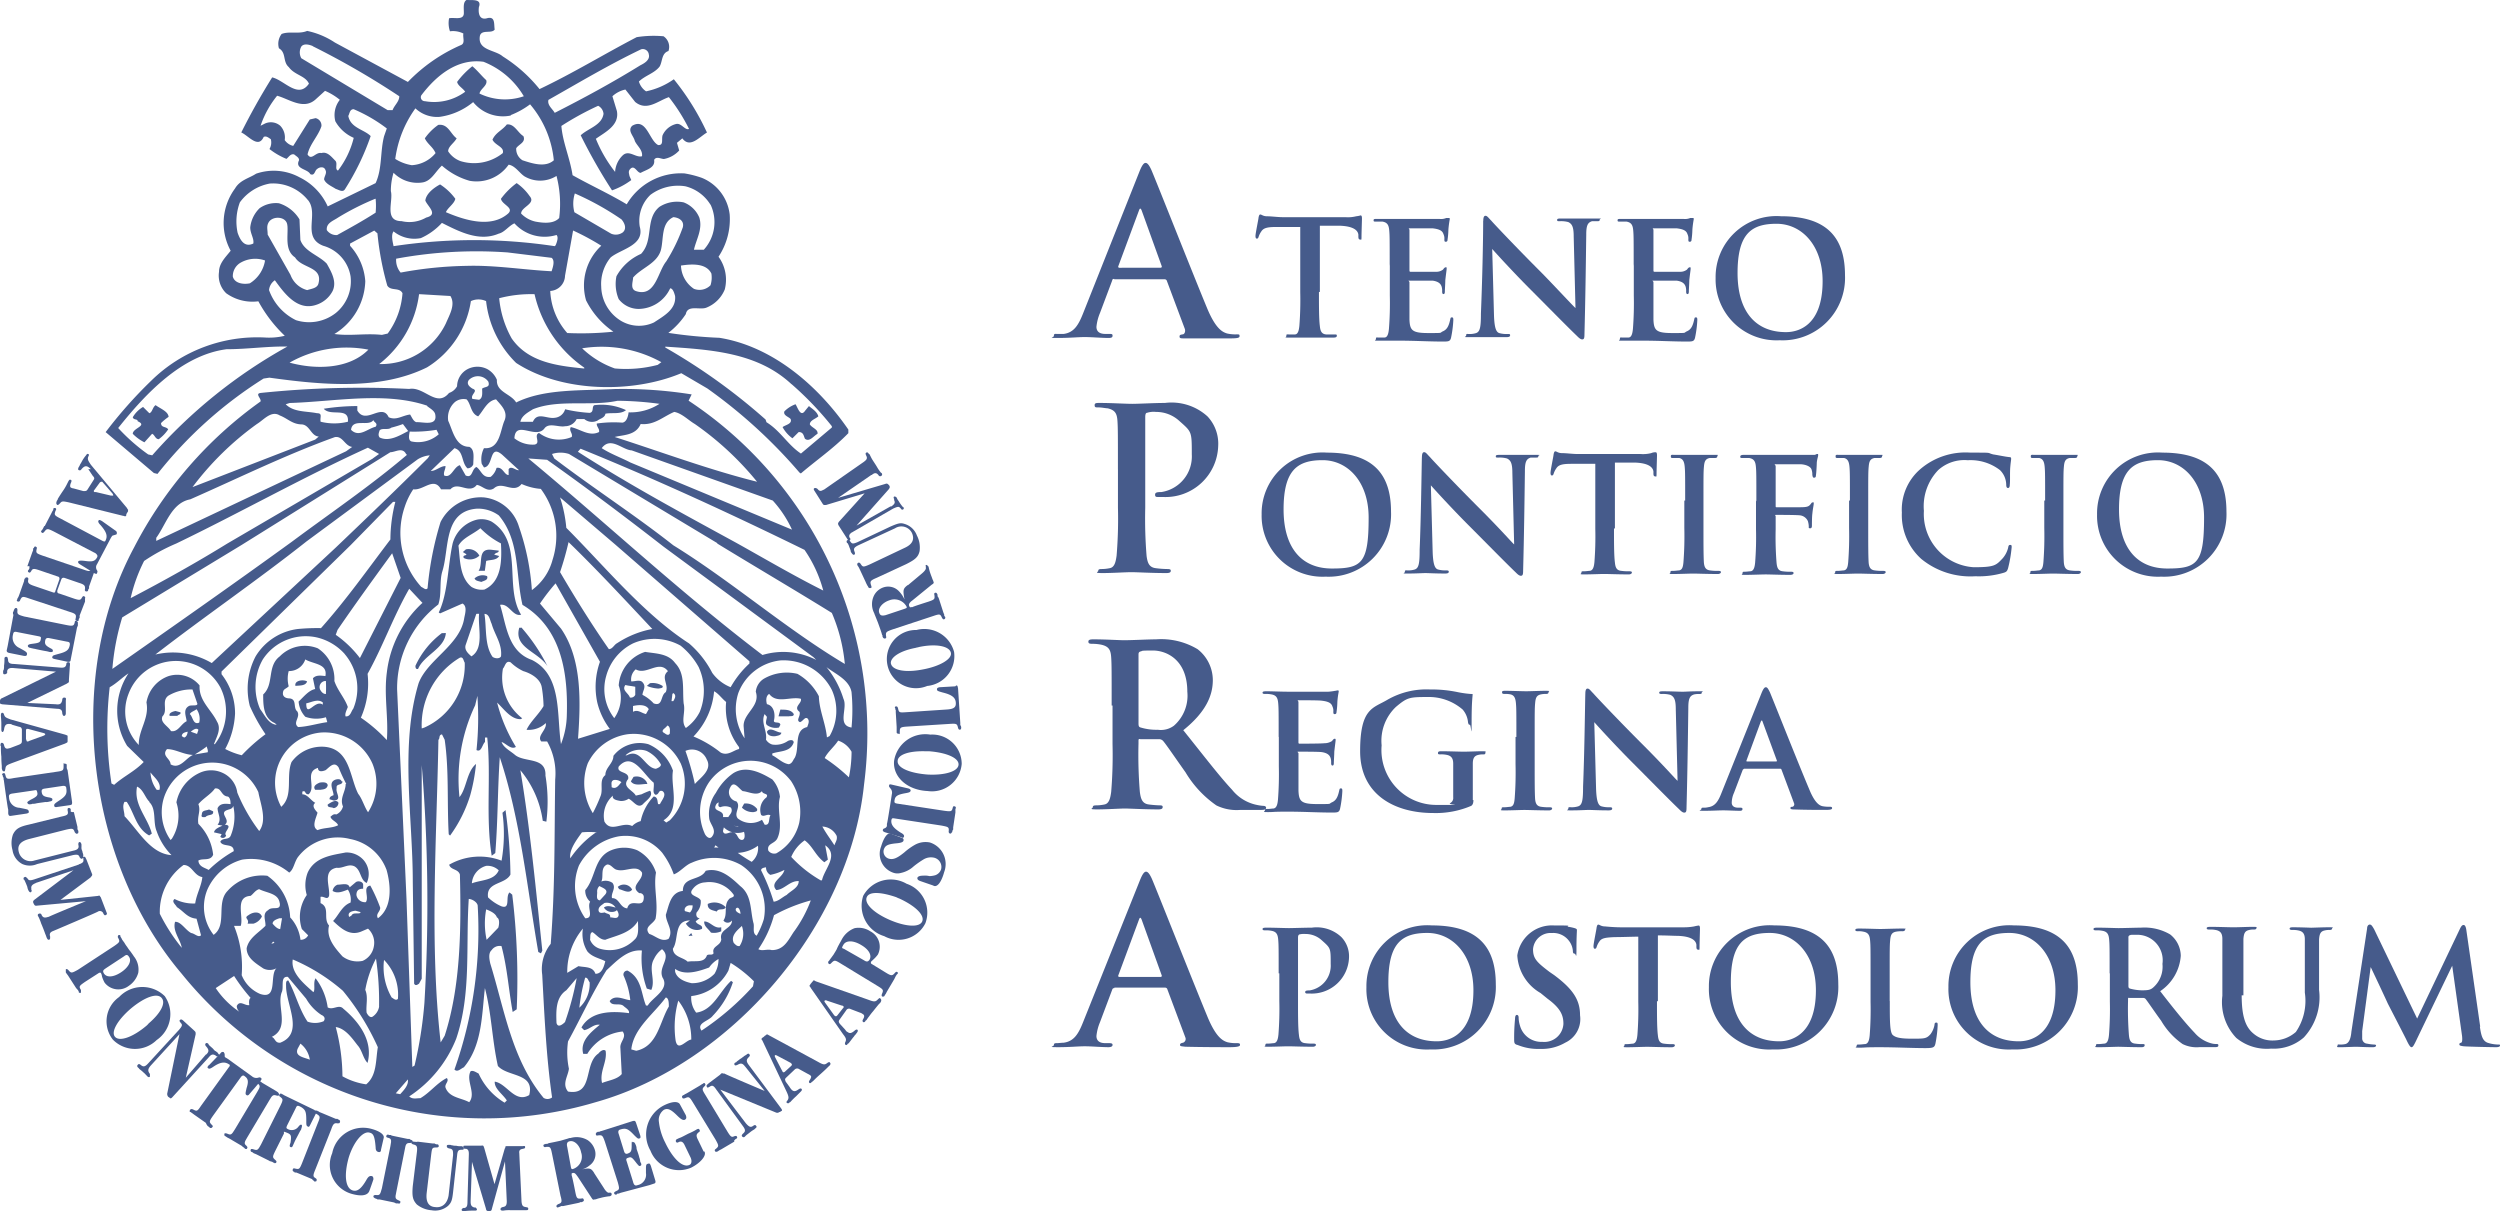 <svg xmlns="http://www.w3.org/2000/svg" width="163.153" height="79.035" viewBox="0 0 163.153 79.035"><g id="logo_ateneo.808f9f" transform="translate(-20.9 -14.7)"><g id="Group_1118" data-name="Group 1118" transform="translate(20.9 14.7)"><path id="Path_1345" data-name="Path 1345" d="M61.762,86.109l-.292-.058.789-.906c.058.38-.263.7-.5.964h0Zm-5.9-2.25c-.321-.146-1.023-.2-.789-.73l.175-.321a1.626,1.626,0,0,1,.614,1.052Zm24.894-1.315c-.351.029-.877.818-1.023.058a6.356,6.356,0,0,1,.175-2.6,4.1,4.1,0,0,1,.847,2.542Zm-1.461-2.162c-.614,1.023-.73,2.6-2.133,2.893l-.321-.088c.146-1.373,1.461-2.308,2.25-3.389.2.029.2.38.2.584h0ZM74.122,78.8a2.1,2.1,0,0,1-.672,1.665,12.159,12.159,0,0,1,.38-1.958c.175-.029.2.2.292.292Zm-1.607,2.6c-.146.146-.467.409-.555.058-.029-.789-.058-1.665.643-2.133l.672-.789a18.954,18.954,0,0,1-.76,2.863ZM55.627,79.885a3.121,3.121,0,0,0,.993,1.052c.146.058.292.2.146.409a1.457,1.457,0,0,1-1.052.029c-.555-.818-.789-1.841-1.256-2.688-.175,0-.146.2-.146.38,0,1.2,1.2,3.068-.38,3.681-.351.029-.321-.292-.555-.38,1.2-.584.321-1.958.643-2.893.175-.321-.117-1.081.409-1.023l1.2,1.432ZM52,79.827c-.117.058-.117.292-.088.467-.292.058-.614-.351-.818.058a.521.521,0,0,0,.175.38,5.577,5.577,0,0,1-1.549-1.549l1.2-.789A11.51,11.51,0,0,0,52,79.827h0Zm32.841-1.081-.058.321a17.593,17.593,0,0,1-3.36,2.893c-.351-.5.467-.614.73-.964A5.643,5.643,0,0,0,83.471,78.8l-.117-.088c-.76.7-1.169,1.928-2.279,2.074a1.582,1.582,0,0,1-.321-1.081,3.128,3.128,0,0,0,2.425-1.665l.146-.5a8.3,8.3,0,0,1,1.519,1.2h0Zm-23.228,1.14c-.146.146-.292-.029-.409-.088a3.94,3.94,0,0,1-.5-2.454,3.241,3.241,0,0,1,.906,2.542Zm-3.594-.526A16.321,16.321,0,0,1,60.3,83.041c-.146.877-.058,1.841-.76,2.425a4.427,4.427,0,0,1-1.549-.526,12.739,12.739,0,0,0-.438-3.214c.643.088,1.11.789,1.432,1.2.292.321.351.847.643,1.14.38-1.4-.526-2.659-1.578-3.535-.292-.321-.672.117-1.023-.088a4.061,4.061,0,0,0-.789-1.9c-.175.263,0,.76-.146.906-.614-.555-1.49-1.256-1.344-2.133a12.311,12.311,0,0,1,3.272,2.045h0Zm2.367,1.023a.989.989,0,0,1-.438.672c-.175.088-.321-.146-.38-.263-.058-.467.117-1.023-.088-1.49a7.064,7.064,0,0,1,.7-2.045,19.147,19.147,0,0,1,.2,3.126Zm21.884-2.133a2.008,2.008,0,0,1-1.49.614c-.438-.088-.964-.292-1.081-.76v-.175c.643.467,1.578.146,2.221-.088a1.8,1.8,0,0,1,.614-.555,1.839,1.839,0,0,1-.263.964h0Zm-3.36.292c.409.76-.7,1.256-.993,1.782H77.8c-.321-.76-.263-1.782-1.2-2.279a.253.253,0,0,0-.263.321,5.263,5.263,0,0,1,.438,1.607c-.409-.029-.993-.409-1.344.058.146.38.643.088.906.321.117.117.409.263.351.467-1.11-.146-2.484-.146-3.1.935l.175.175c.38-.058.614-.409,1.023-.351-.555.467-1.315,1.052-1.081,1.9h.263a3.08,3.08,0,0,1,2.308-1.461c.292.38-.2.672-.146,1.081l.088,1.695c-.292.351-.847.409-1.286.584-.175-.76.351-1.373.234-2.1-.146-.146-.38.058-.467.175-.993.672-.292,2.776-1.987,2.484-.409-.5,0-.993.058-1.49a5.2,5.2,0,0,1-.058-1.782c.847-1.549,1.578-3.156,2.513-4.646.672-.614,1.373-1.373,2.308-1.286a5.768,5.768,0,0,0,.321,2.484l.292.088c.292-.643-.2-1.373.175-2.016a1.688,1.688,0,0,1,.526-.643c.672.584-.321,1.169.058,1.9h0Zm-25.975-2.25h.117m.5-.058-.2.058.117-.146.088.088h0Zm27.29-.467h-.175c0,.029-.088,0-.088,0l.175-.175.088.2h0Zm-6.866,1.023c.321.38.789.438,1.169.643-.088.321-.2.818-.643.818-.175-.5-.7-.409-1.11-.5l-.73.438A4.384,4.384,0,0,1,73.683,75.3a2.165,2.165,0,0,0,.292,1.49Zm10.08-1.665a1.479,1.479,0,0,1-.146,1.315c-.175.029-.263-.088-.38-.2-.234-.5.292-.877.526-1.11Zm-1.344.088v.263a1.109,1.109,0,0,1-.672.088c-.175-.263-.467-.409-.438-.73.409,0,.643.5,1.11.38Zm-5.668.818a2.26,2.26,0,0,1-2.25.584.991.991,0,0,1-.643-.584c.029-.175-.029-.438.146-.5.234.117.467.5.847.5.76-.292,1.665-.438,2.133-1.227,0,.438.088.964-.234,1.227Zm-23.111-.7c-.175,0-.351-.175-.5-.351,0-.2.263-.292.438-.351h.175l-.117.7Zm-1.2-.818a.891.891,0,0,1-.555.467H51.8c.146-.321-.292-.351.058-.555.263-.2.73-.292.877.088h0Zm6.428-.292v.058c-.2.088-.467-.058-.584.175l-.146.088c-.146-.321.2-.38.409-.409l.321.088Zm8.911.351c.2.088.146.5.088.672l-.76.789a5.014,5.014,0,0,1-.029-1.987c.292.117.614.263.7.526h0Zm15.895-.234c-.146-.058-.38-.175-.292-.351.175-.175.292.175.292.351Zm-3.126-.555a.592.592,0,0,1-.175.467l-.321-.088c-.088-.175.088-.38.321-.38Zm-5.026.146c-.234-.058-.555-.175-.76,0a.6.6,0,0,0,.76.234L75.9,74.1c.029.029.175.263.088.409-.088.175-.351.058-.526.058.029-.263-.2-.2-.351-.321-.175.029-.38.088-.409-.146,0-.234.2-.321.38-.467a.675.675,0,0,1,.73.292h0ZM83,73.9c-.088.263-.467.029-.584.292-.2-.088-.614-.088-.584-.5A1.041,1.041,0,0,1,83,73.9Zm4.47,1.578c-.38.555-.643,1.227-1.461,1.227-.321-.088-.614.088-.877-.058a7.282,7.282,0,0,0,1.023-2.221,10.816,10.816,0,0,1,2.4-.964,8.429,8.429,0,0,1-1.081,2.016h0ZM66.817,73.808A27.236,27.236,0,0,1,65.3,84.5c.2.2.409-.058.614-.146,1.2-1.432,1.169-3.419,1.373-5.172.438,1.665.467,3.389.847,5.084.643.73,2.425.438,2.045,1.9-.935.555-1.461-.76-2.25-.877-.029.467.526.818.789,1.227l-.146.146a4.256,4.256,0,0,1-1.695-1.9c-.175-.088-.38-.234-.526-.146-.321.614.38,1.432-.088,2.016-.526-.292-1.315-.292-1.549-.964-.058-.234.263-.409.088-.614-.643.321-1.081.935-1.724,1.315-.263,0-.526.088-.73-.117a8.034,8.034,0,0,0,3.068-3.769c.993-2.922.614-6.048.818-9.116.2,0,.555.2.584.438ZM53.9,73.633c.088.555-.5.175-.76.467-.409.234-.146.672-.175,1.023-.467.467-1.081.789-1.227,1.461,0,.643.614.993,1.081,1.315a.936.936,0,0,0,.789.029l.088-.058c-.5.467.117,2.1-1.081,1.695a2.244,2.244,0,0,1-1.2-1.227,7.086,7.086,0,0,0-.5-3.214h.438c.2-.614-.409-1.9.643-1.958.2-.146.292-.351.555-.438.526.263,1.256.263,1.344.906h0Zm21.212-.526-.321.351c-.263-.029-.175-.321-.175-.526a.475.475,0,0,1,.146-.409c.175.117.672.234.351.584h0Zm1.782-.351c-.2.292-.584.029-.847-.029l-.088-.146a.6.6,0,0,1,.935.175Zm6.632.351c.058.175-.234.146-.321.292-.351.38-.058.964-.351,1.373a.336.336,0,0,0,.5.058l.058-.058c0,.555-.847.555-.7,1.227-.029.438-.643.438-.5.906-.088.175-.321.029-.438.146-.175.526-.789.321-1.256.409-.292-.292-.935-.292-.964-.847.409-.584.029-1.841,1.11-1.841l-.263.2a.847.847,0,0,0,.877.409l.175-.058c.088-.292-.321-.234-.409-.5l.263-.2c-.2,0-.263-.2-.2-.38a1,1,0,0,0,.263-.789c-.146-.292-.906-.292-.5-.76a1.057,1.057,0,0,1,.789-.409,1.925,1.925,0,0,1,1.87.818Zm2.4-1.315a3.351,3.351,0,0,0,.906-.321c-.088.5-.993.818-.526,1.315.526-.029.877-.614,1.461-.584,0,.438-.5.614-.789.906-.292.146-.526.409-.847.438a12.445,12.445,0,0,0-.818-2.045c0-.146.175-.175.321-.2a.542.542,0,0,0,.292.5h0ZM68.19,71.5c-.292.672-1.14.614-1.753.847a1.268,1.268,0,0,1,.935-1.14,1.055,1.055,0,0,1,.818.292Zm-19.342.438c-.058.584-.38,1.11-.467,1.724a2.664,2.664,0,0,1-1.344-.292c-.234.175.088.38.146.526.5.321.672.7,1.286.76l.292,1.081c-.175.175-.409-.117-.643-.146-.38-.2-.672-.76-1.052-.73-.175.614.351,1.14.438,1.695a11.979,11.979,0,0,1-1.432-2.221,3.777,3.777,0,0,1,1.549-3.185c.555,0,.672.7,1.227.789Zm27.085-.467c.526.146,1.256-.38,1.607.175.088.526-.847.877-.175,1.344a.253.253,0,0,1,.292.263c0,.847-.877-.029-1.081.73-.5-.058-.5-.672-.993-.672-.088-.321.292-.643.029-.993a.8.8,0,0,0-.73-.088c.175-.292-.088-.906.38-1.11.263-.029.409.321.672.351h0Zm9.174-1.578a1.16,1.16,0,0,1-.409,1.052,9.6,9.6,0,0,1-.906-.584,2.477,2.477,0,0,0,1.315-.467Zm-2.571.117h-.292c0,.029.088-.146.088-.146l.2.146Zm6.9.964.234-.175-.175-.935c.906.643-.029,1.519-.2,2.25l-.058.058a8.163,8.163,0,0,1-1.958-1.549,2.485,2.485,0,0,1,.877-1.081c.526.38.7.993,1.286,1.432Zm-28.575.467c.292,1.023.409,2.484-.555,3.185-.175-.292.175-.438.146-.7a10.641,10.641,0,0,0-.643-1.432c-.526.088-.058.76-.292,1.081a.556.556,0,0,1-.614-.467c0-.321.175-.409.438-.409v-.263c0-.2-.351-.292-.5-.146l-.38.321c-.088-.321-.5-.175-.789-.175a.5.5,0,0,0-.321.409c.321.2.672.029.993-.088a1.184,1.184,0,0,1,.175.847c-.555.2-.789.847-1.14,1.2.5.467,1.052.993,1.812.7l.467-.2a1.241,1.241,0,0,1,.38,1.169,1.256,1.256,0,0,1-.73.935,1.624,1.624,0,0,1-1.315-.292c-.5-.555-1.081-1.227-.877-2.016-.409-.467.088-1.169-.555-1.461v-.409c.234-.058.438.234.555-.058.088-.584-.467-1.665.5-1.841.409.058.76-.292,1.169-.088.438.263.351.877.789,1.081a1.387,1.387,0,0,0-.2-1.49,1.486,1.486,0,0,0-1.169-.5c-.906.175-2.016.292-2.484,1.315a2.279,2.279,0,0,0-.058,1.461,2.494,2.494,0,0,0-.321,2.221l.409.409a.533.533,0,0,1-.5.292,2.592,2.592,0,0,0-.672-1.461,3.481,3.481,0,0,0-1.49-2.717,3.02,3.02,0,0,0-2.6.993c-.76.789,0,2.221-.906,2.863a2.955,2.955,0,0,1-.409-2.951A3.478,3.478,0,0,1,51.448,70.8a3.91,3.91,0,0,1,3.068.847c.292-.2.321-.643.555-.993a3.269,3.269,0,0,1,3.419-1.2,3.156,3.156,0,0,1,2.367,1.987h0ZM78.884,70.39a5.185,5.185,0,0,1,.73,1.373c.409-.146.76-.614,1.169-.76A3.565,3.565,0,0,1,84,71.149a3.442,3.442,0,0,1,1.49,3.535,5.041,5.041,0,0,1-.467,1.081c-.292-.146-.146-.526-.2-.789-.234-.847-.088-1.841-.877-2.454-.614-.584-1.344-1.227-2.25-.993-.351.672-1.49.351-1.49,1.315-.818.088-.906.964-1.11,1.549,0,.526.526,1.023.175,1.578-.467.234-.847-.2-1.256-.321-.38-.467.234-.614.409-.993.2-1.023-.146-2.016.029-3.009a2.515,2.515,0,0,0-1.227-1.461,2.263,2.263,0,0,0-1.695,0c-1.14.467-.993,1.782-1.695,2.6a.956.956,0,0,0,.321.76c-.234.351.292,1.081-.321,1.081a3.632,3.632,0,0,1-.409-3.448,3.7,3.7,0,0,1,2.6-1.9,3.128,3.128,0,0,1,2.863,1.11Zm-4.3-1.4a6.451,6.451,0,0,0-1.724,1.724c-.088-.555.409-1.2.76-1.695a5.3,5.3,0,0,1,.964,0h0Zm9.613,0c.058.175.088.526-.146.526-.321-.029-.234-.5-.643-.5-.175-.029-.526.263-.584-.088l.058-.234a1.267,1.267,0,0,0,1.315.292Zm6.048.263c.058.263-.088.409-.146.614-.2-.321-.555-.789-.789-1.227a1.1,1.1,0,0,1,.935.614h0Zm-6.428-.584-.292-.088.263.058h.029ZM49.549,67.643c.058.321-.321.175-.5.38-.088,0-.321.058-.234-.175,0-.292.292-.234.467-.321l.263.117Zm35.5-.146c.058.175-.146.175-.2.2a.992.992,0,0,1-.789-.292l.146-.263a.929.929,0,0,1,.847.351Zm-2.4-.117a.842.842,0,0,1,.7.029c.146.292-.088.438-.175.614h-.351c.117-.526-.789-.292-.409-.877l.117-.088c.029.117-.088.263.117.321ZM57.73,67.088a.351.351,0,0,1-.321.351c-.117-.088-.409,0-.38-.234.175-.117.555-.38.7-.117Zm-7.217-.409c.146.088.175.263.175.5-.292-.029-.672-.088-.847.263,0,.351.292.73,0,1.081l.321.058c-.234.117-.5.2-.555.438l.5.117-.088.175a.223.223,0,0,0,.38-.088c-.234-.2.526-.672-.088-.7.438-.321-.438-.76.175-.964.146-.058.321-.058.38-.263a3.236,3.236,0,0,1-.175,1.958c-.146.292-.526.088-.672.38.175.38.877.058.877.614a7.983,7.983,0,0,0-1.636,1.227c-.234-.146-.643-.2-.672-.614.292-.175.789.058.964-.38a3.36,3.36,0,0,0-.964-2.016c-.088-.526.175-.818,0-1.286.351-.409.818-.643,1.081-1.023.438-.058.38.467.818.526h.029Zm-5.142.351c.5.467.234,1.315.5,1.928a4.163,4.163,0,0,0,.964,1.549c-1.373-.088-2.162-1.607-3.068-2.542,0-.321-.175-.614,0-.935h.146c.5.73.614,1.724,1.461,2.191l.175-.117c-.263-1.052-1.2-1.87-.964-3.068.409.175.526.73.818.993h0Zm38.743-.7c.38.029.935.351,1.256,0,.029.234.467.117.292.409a1.012,1.012,0,0,0-.351,1.139c.175.175.38-.088.614.029-.146.2,0,.672-.38.614l-.175-.321a1.364,1.364,0,0,1-1.578-.088c-.292-.351.234-.76-.088-1.11a.612.612,0,0,1-.409-.906c.234-.5.555.058.818.234h0Zm-27.085-.38c-.058.263-.292.263-.467.292h-.351c-.175-.234.088-.38.292-.467.175-.029.5-.058.526.175Zm19.167-.2c-.146.146-.321.5-.643.321.029-.146-.088-.38.146-.467a.63.63,0,0,1,.5.146Zm-18.261-.058h.058c0,.292-.438.117-.38.438-.088.321.38.76-.175.818l-.292-.088c0-.146.088-.2.263-.263,0-.321-.38-.847.146-1.023.117-.029.321-.058.38.117Zm19.9.029.058.146c-.292-.029-.847.175-1.081-.175l.175-.292a.774.774,0,0,1,.847.321Zm-31.789.526h-.175a2.062,2.062,0,0,1-.409-1.139c.234.321.73.672.584,1.139Zm12.155-.38c0,.5-.409.935-.175,1.461a.785.785,0,0,1-.438.526c-.175-.058-.263.058-.38.146.058.234.409.321.5.555-.38.2-.906.146-1.344.321-.409-.234-.088-.789,0-1.14-.146-.175-.409-.438-.146-.643-.292-.146-.5-.555-.847-.555v-.175c.263-.117.117.175.409.175.526-.467-.292-1.461.614-1.724,0,.292.292.234.5.146.234-.175.555-.614.847-.175a11.533,11.533,0,0,0,.5,1.081h0Zm-5.7.526c.146.789.584,1.841.058,2.542a11.2,11.2,0,0,1-1.432-2.513,1.652,1.652,0,0,0-.964-1.286,1.77,1.77,0,0,0-1.49,0,2.693,2.693,0,0,0-1.519,1.928,2.828,2.828,0,0,1-.292,2.367l-.088.088a3.16,3.16,0,0,1-.438-2.746,3.314,3.314,0,0,1,6.165-.38h0Zm25.8-.614c.058.321-.117.643.117.789.263,0,.175-.351.467-.234.292.234-.058.584-.175.847h-.117c-.058-.146,0-.467-.292-.5a3.3,3.3,0,0,0-.847,1.607,1.2,1.2,0,0,0-.555.321c-.643-.321-1.373.467-1.812-.292a1.759,1.759,0,0,1,.555-1.695c-.088.263.321.321.5.351a.847.847,0,0,0,.526-.146c.321.146.584.672.935.351.234-.263.7-.526.467-.877a4.5,4.5,0,0,0-.555.234l-.38.088c-.175-.351-.935-.555-.5-1.081.117-.526-.789-.351-.614-.818.906-1.023,1.636.555,2.279,1.052h0Zm8.941-.146A3.672,3.672,0,0,1,87.8,68.4a3.111,3.111,0,0,1-1.49,1.987.471.471,0,0,1-.526-.175c-.117-.467.409-.438.584-.789.409-.847-.058-1.841.175-2.717a2.023,2.023,0,0,0-.5-1.14c-.73-.438-1.695-.935-2.542-.409a3.7,3.7,0,0,0-1.14,1.286,2.328,2.328,0,0,0-.438,1.636c.029.409.526.76.2,1.2-.175.263-.438-.029-.5-.2a3.468,3.468,0,0,1,.292-3.331,3.308,3.308,0,0,1,5.318-.117h0Zm-8.473-1.052c.029.146-.175.234-.321.292-.73-.058-.993-1.373-1.9-.877h-.088a1.369,1.369,0,0,1,1.373-.292,2.094,2.094,0,0,1,.935.877Zm3.009-.292c.351.672-.438,1.169-.789,1.578a16.807,16.807,0,0,0-.614-2.162,1.044,1.044,0,0,1,1.4.584Zm-33.542-.321c-.467.2-.847.964-1.461.614,0-.38-.614-.555-.234-.993.555,0,1.052.351,1.695.38h0Zm.964-.175-.847.146a9.238,9.238,0,0,0,.789-.526c0,.117.088.2.058.38Zm42.016-.029a8.279,8.279,0,0,1-.175,1.665,11.032,11.032,0,0,0-1.578-1.256c.175-.38.643-.76.877-1.139a1.56,1.56,0,0,1,.877.73Zm-11.161.73a3.4,3.4,0,0,1-.7,3.74l-.234.146-.175-.146c1.14-.73.438-2.191.614-3.243a2.92,2.92,0,0,0-1.607-1.724,2.164,2.164,0,0,0-2.279.76c0,.5-.526.76-.526,1.256-.409.321-.146.847-.292,1.315a10.281,10.281,0,0,1-.526,1.169A3.718,3.718,0,0,1,74,64.517a3.432,3.432,0,0,1,2.6-1.9,3.4,3.4,0,0,1,3.448,1.87h0Zm-20.1.058a3.454,3.454,0,0,1-.292,3.156c-.234-.321-.38-.877-.643-1.2-.555-1.081-.526-2.893-2.162-3.068a2.433,2.433,0,0,0-2.191.993c-.38.964.146,2.191-.672,2.922a3.287,3.287,0,0,1,2.6-4.85,3.429,3.429,0,0,1,3.36,2.045h0Zm-12.067-2.1c0,.088-.058.351-.234.38l-.146-.088c0-.234.263-.263.38-.292Zm38.743.058c0,.175-.234.2-.38.234-.234.029-.526-.029-.555-.292.2-.351.614.058.935.058Zm-38.042-.175-.088.263-.409-.146c.146-.117.38-.292.5-.117Zm30.767.234c-.117.2-.292,0-.409-.058-.146-.088,0-.234.088-.292l.175-.175c.2.117.146.351.146.526ZM47.416,61.186c.058.146-.146.146-.2.234h-.5c-.088-.2.234-.292.38-.321l.321.088Zm40.029.117c0,.175-.2.117-.321.146h-.672c0-.029.117-.438.117-.438.351,0,.7,0,.877.292Zm-38.8.555c-.409.175-.409-.38-.614-.555.058-.146.292-.2.438-.321a1.075,1.075,0,0,1,.175.877Zm29.335-.877L77.8,61.3c-.292-.058-.526-.321-.847-.146v-.38c.263-.058.818-.146,1.023.2Zm-21.271-.438v.146c-.5-.38-1.081.906-1.081-.088.321-.058.76-.321,1.081-.058Zm31.2-.234c.088.292-.526.526-.088.847.088.292-.263.555.029.672.2-.058.321-.38.5-.234.146.175.029.38-.029.555-.906.2-.467,1.373-.818,2.016-.117.146-.146.351-.38.409-.409-.058-.73-.409-1.081-.584v-.117c.5-.175,1.2-.088,1.4-.73-.029-.2-.263-.146-.38-.088a1.412,1.412,0,0,1-1.023.234.728.728,0,0,1-.409-.321c.088-.584-.351-1.11-.088-1.665l.146.175c0,.175-.146.438.029.555a.957.957,0,0,0,.76.146L86.569,62c-.029-.263-.5-.029-.409-.321.088-.409-.029-.935-.467-1.023-.058-.2-.088-.526.146-.672.5.672,1.4.146,2.074.321h0Zm-8.327.146h-.117c0,.029.058-.467.058-.467l.058-.058c.234.146.088.38,0,.526Zm3.448.058a4.2,4.2,0,0,0,.847,2.951v.117c-.38.088-.73.467-1.2.234A7.338,7.338,0,0,0,80.9,62.764a4.846,4.846,0,0,0,1.344-2.951c.292.146.526.5.789.7h0Zm-34.506.117c0,.175-.409.058-.555.146-.409.234-.175.672-.146.993-.38.175-.555.73-1.023.643-.175-.321-.73-.555-.555-.964.38-.38-.088-.993.38-1.344a2.962,2.962,0,0,1,1.578-.409l.321.935h0ZM77.1,59.52v.526a.314.314,0,0,1-.351.175c-.088-.292-.555-.467-.292-.818.2.058.38.058.643.117Zm1.782-.058c.058.146-.117.146-.263.175a2.22,2.22,0,0,1-.76-.175l.2-.175a1.183,1.183,0,0,1,.818.175Zm-21.943.526c-.175.029-.321-.117-.409-.292a.4.4,0,0,1,.38-.555,8.19,8.19,0,0,1,0,.847h0Zm-1.256-.818c-.088.292-.467.263-.76.292-.088-.351.5-.438.76-.292ZM43.939,63.377l1.081,1.052c-.584.614-1.315.935-1.928,1.49l-.175-.088A23.764,23.764,0,0,1,42.8,59.55c.467-.263.789-.614,1.227-.906a4.4,4.4,0,0,0-.088,4.733h0Zm47.275-3.506a12.184,12.184,0,0,1,0,2.308c-.964-.146-.234-1.256-.526-1.87a6.152,6.152,0,0,0-1.11-2.074c.555.438,1.49.818,1.636,1.636ZM79.235,58.5c-.5.409.088.877-.146,1.373-.351.2-.175.964-.789.73a2.551,2.551,0,0,0-.73-.555c0-.234.263-.526.029-.789-.146-.234-.5-.088-.76-.088a.856.856,0,0,1,.292-.789c.7.409,1.519-.643,2.1.117Zm-9.437,0c.5.146,1.11.5,1.2,1.052a8.321,8.321,0,0,1,.117,1.227c-.321.555-.847.993-1.11,1.549a1.63,1.63,0,0,0,1.256-.438c.088.438-.614.847-.292,1.2h.38a4.258,4.258,0,0,1,.526,2.484c-.058,3.769,0,6.954-.292,10.723a2.631,2.631,0,0,0-.555,2.016c.146,2.688.263,5.376.643,8.006a.482.482,0,0,1-.555.029c-2.074-2.513-2.542-5.727-3.477-8.765-.058-.263-.146-.672.088-.877a.633.633,0,0,1,.643-.263c.38,1.432.467,2.863.73,4.3l.263-.175a45.137,45.137,0,0,0-.292-7.48l-.175-.146c-.292.263.088,1.11-.526.906a2.877,2.877,0,0,1-.877-.584c-.146-1.023,1.11-.818,1.461-1.49a32.731,32.731,0,0,0-.321-4.207l-.2.175a10.219,10.219,0,0,1-.058,3.126,4,4,0,0,0-3.419.263c.088.351.584.263.7.643.088,3.477.058,7.275-.993,10.518l-.263.438c-.73-6.37-.263-13.265-.146-19.751.117-.088,0-.321.234-.351l.175.351c.292,2.016.146,4.091.263,6.165l.088.088a8.879,8.879,0,0,0,1.315-2.63,12.02,12.02,0,0,0,.38-2.045c-.614.5-.614,1.607-1.081,2.162a11.247,11.247,0,0,1,1.023-5.99l.146-.614a20.368,20.368,0,0,1-.058,3.535c.321.175.38-.38.555-.526v-.292h.146c.263,2.542-.117,5.2.292,7.714l.234-.175c.175-2.191.146-4.061.292-6.253,1.344,4.032,1.782,8.5,2.513,12.71l.175.088.088-.175c-.409-3.915-.789-7.947-1.432-11.775a6.55,6.55,0,0,1,1.461,3.3l.234.058a10.393,10.393,0,0,0-.058-3.009c.058-1.256-1.4-.818-2.016-1.373-.321-.263-.73-.467-.847-.818.292.088.614.526.935.321a10.519,10.519,0,0,1-1.227-2.893c.438.409.906,1.11,1.549,1.081l.088-.058a3.353,3.353,0,0,1-1.256-3.243c.146-.146.175-.555.5-.409a3.1,3.1,0,0,0,.847.584h0Zm20.131,1.227a3.314,3.314,0,0,1-.146,3.009l-.175.088c-.088-.935-.5-1.753-.526-2.688a3.56,3.56,0,0,0-1.4-1.461,2.994,2.994,0,0,0-2.191.321,1.126,1.126,0,0,0-.526.847c.321.964-.877,1.432-.789,2.308l.058.73a3.437,3.437,0,0,1-.409-2.951A3.324,3.324,0,0,1,86.569,57.8a3.523,3.523,0,0,1,3.36,1.928h0Zm-39.883-.117a3.5,3.5,0,0,1-.38,3.652h-.058c.146-.438.5-.964.2-1.461-.38-.789-1.2-1.373-1.14-2.367a1.884,1.884,0,0,0-2.016-.614A2.205,2.205,0,0,0,45.2,60.543c.2,1.052-.526,1.782-.5,2.776a3.143,3.143,0,0,1-.672-3.331,3.3,3.3,0,0,1,6.019-.38h0Zm6.837-.789c-.292-.029-.614-.088-.818.146l.146.7c-.438.088-.76.526-1.081.818a1.641,1.641,0,0,0,.438.993,2.112,2.112,0,0,0,1.344.029l.088.321c-.643.088-1.256.292-1.9.321-.38-.292.175-.643-.058-1.023-.292-.234,0-.789-.5-.847-.175,0-.409-.058-.438-.292,0-.351.175-.292.38-.5a1.908,1.908,0,0,1,0-.993,1.106,1.106,0,0,0,1.081-.76c.526.321,1.461.263,1.315,1.081h0Zm9.087-.877a4.455,4.455,0,0,1-2.63,4.237l-.175.058a5.127,5.127,0,0,1,2.484-4.616c.234-.088.234.2.321.321Zm15.281.321a3.685,3.685,0,0,1,.058,2.893,2.858,2.858,0,0,1-.906,1.052c-.351-.438,0-1.023-.146-1.607-.088-.964.117-1.928-.555-2.63-.467-.643-1.286-.614-1.958-.73a2.477,2.477,0,0,0-1.724,2.191,2.307,2.307,0,0,1-.292,2.133,3.1,3.1,0,0,1-.526-2.746,3.351,3.351,0,0,1,1.753-2.133,3.5,3.5,0,0,1,3.1.146,4.682,4.682,0,0,1,1.2,1.432Zm-23.111-.877a3.446,3.446,0,0,1,.555,3.565c-.146.175-.175.526-.5.5-.058-.175.058-.38.146-.614-.2-.584-.672-1.081-.877-1.695a2.4,2.4,0,0,0-1.081-2.133,2.285,2.285,0,0,0-2.484.526c-.847.643-.351,1.812-1.081,2.484,0,.672,0,1.549.76,1.87L53.7,62c-.526-.029-.789-.643-1.081-1.023a3.62,3.62,0,0,1,.175-3.243,3.347,3.347,0,0,1,3.535-1.432,3.523,3.523,0,0,1,1.812,1.081h0Zm6.6-1.373c-.088,1.023-1.432,1.432-1.812,2.337-.175.058-.175-.146-.175-.2a5.579,5.579,0,0,1,1.724-2.133Zm4.967-.321a11.917,11.917,0,0,1,1.665,2.484c-.614-.964-2.221-1.2-1.841-2.513h.175Zm-2.8-.935c-.088.906.351,2.25-.5,2.776-.2-.175-.467-.409-.38-.73l.7-2.045Zm.818.643c.2.73.7,1.315.614,2.133-.088.175-.409.146-.555.029-.526-.76-.38-1.87-.526-2.8.321,0,.351.409.467.643Zm-4.529-1.344a7.317,7.317,0,0,0-2.308,4.529c-.2,1.49.117,2.951,0,4.412a9.97,9.97,0,0,0-1.695-1.461,5.5,5.5,0,0,0,.438-2.863c.993-1.782,1.695-3.769,2.717-5.551l.877.935h0Zm11.6,3.828a4.85,4.85,0,0,0-.175,2.659,4.694,4.694,0,0,0,.818,1.724l-2.074.643c.175-2.425.263-5.2-1.11-7.188l-1.373-1.636A13.371,13.371,0,0,1,71.9,52.771l2.893,5.113h0ZM67.431,52.3c.088.263-.2.292-.38.38-.146-.058-.38-.058-.438-.234a.776.776,0,0,1,.818-.146Zm-8.3,5.347a7.042,7.042,0,0,0-1.578-1.519l.117-.321c1.139-1.665,2.367-3.36,3.565-5l.555,1.607-2.659,5.23h0Zm9.058-7.012c0,.175-.175.088-.292.263l.321.088c-.175.292-.555.234-.847.321l-.088.643h-.409c.321-.438-.117-1.461.818-1.373l.5.058Zm-1.256.321a.9.9,0,0,1-.993.175l-.058-.058c0-.175.175-.088.2-.2l-.234-.146.2-.175a.8.8,0,0,1,.877.409Zm11.278,4.792a6.311,6.311,0,0,0-2.308.935c-.175.088-.292.38-.526.38-1.139-1.636-2.191-3.331-3.185-5.026a20.179,20.179,0,0,0,.555-1.958c1.841,1.782,3.681,3.769,5.464,5.668Zm-9.876-5.581c.058,1.081.058,2.484-1.081,3.009A1.282,1.282,0,0,1,66.408,53c-.789-.643-.73-1.782-.847-2.688.292-.526.935-.73,1.432-1.139a5.145,5.145,0,0,0,1.344.993ZM68.19,48.33c1.4,1.665,1.081,3.828,1.549,5.844,2.6,1.549,2.98,4.558,2.893,7.246a5.44,5.44,0,0,1-.38,1.841c-.292-1.928.088-4.5-1.9-5.493-1.578-.555-1.665-2.279-2.074-3.594.584-.117.818.789,1.373.643-1.139-1.841.2-4.733-1.928-6.077a1.44,1.44,0,0,0-.993-.117,2.184,2.184,0,0,0-1.549,1.549c-.321,1.461-.292,3.214-.906,4.5l.088.058,1.461-.643c.321.175.175.643.117.935-.263,1.782-2.4,2.717-2.98,4.266-1.227,4.091-.38,8.678-.38,12.973l.088,6.632c.088.175.234.058.321,0l.175-.321V64.634a109.9,109.9,0,0,1,.175,15.515,27.11,27.11,0,0,1-.643,4.091l-.146.088-.38-10.957L61.558,59.7a6.915,6.915,0,0,1,2.688-5.551c.234-.672.058-1.49.263-2.162.467-1.49.058-3.915,2.25-4.091a2.307,2.307,0,0,1,1.432.438h0Zm-6.749-.877a10.108,10.108,0,0,0-.321,2.454c-1.49,1.958-2.863,3.915-4.529,5.785a13.21,13.21,0,0,0-1.519.058,3.771,3.771,0,0,0-2.746,1.782,4.551,4.551,0,0,0-.38,3.243,11.346,11.346,0,0,0,1.023,1.841,11.563,11.563,0,0,0-1.549,1.373,4.841,4.841,0,0,1-1.081-.409,5.429,5.429,0,0,0,.643-2.308A4.143,4.143,0,0,0,50.1,58.7v-.175l8.415-8.239,2.776-2.834Zm23.111,10.4V58a6.236,6.236,0,0,0-1.227,1.549,2.753,2.753,0,0,1-1.2-.935,6.436,6.436,0,0,0-1.519-1.928c-2.951-1.9-5.551-5.084-8.006-7.538a8.885,8.885,0,0,0-.409-1.987l3.594,3.068,8.765,7.626ZM65.035,46.635c.5-.555,1.227.351,1.724-.292.38.058.672.5,1.11.234.555-.526,1.286.38,1.812-.292a3.8,3.8,0,0,0,1.256.321,5.136,5.136,0,0,1,.76,4.646,3.568,3.568,0,0,1-1.344,1.958,15.853,15.853,0,0,0-.847-4.149,2.7,2.7,0,0,0-2.279-1.9,2.943,2.943,0,0,0-2.834,1.607,20.989,20.989,0,0,0-.847,4.324c-.117.146-.263-.029-.409-.088a5.244,5.244,0,0,1-1.081-5.23,4.589,4.589,0,0,1,.555-1.14c.672.088,1.344-.847,1.812,0Zm6.311-1.928c2.6,1.841,5.2,3.8,7.6,5.668l9.788,7.217.175.175a4.7,4.7,0,0,0-3.506-.321c-5.347-4.061-10.139-8.561-15.281-12.827l1.227.088Zm-7.772-.117c-2.016,2.016-4.061,3.974-6.019,5.844l-8.093,7.538a4.994,4.994,0,0,0-3.681-.555c3.126-2.425,6.662-4.85,9.876-7.392L62.9,44.678a1.806,1.806,0,0,1,.789-.263l-.117.175h0Zm18.875,5.581c2.484,1.519,5.025,3.009,7.48,4.529a10.963,10.963,0,0,1,.847,3.331c-3.828-2.279-7.363-5.376-11.191-7.743-2.484-1.958-5.2-3.711-7.772-5.668l-.146-.292a1.8,1.8,0,0,1,1.11,0l9.671,5.814h0ZM62.142,44.327l.058.058c-2.367,2.016-5,3.8-7.509,5.668-3.828,2.776-7.83,5.581-11.716,8.3a15.9,15.9,0,0,1,.643-3.36l7.8-4.733,9.7-6.048c.321,0,.789-.351,1.023.117Zm26,6.253a8.5,8.5,0,0,1,1.227,2.659c-1.928-.964-3.915-2.133-5.7-3.126-3.477-1.9-6.954-3.769-10.314-5.931l.175-.2c4.967,2.016,9.846,4.266,14.609,6.6ZM59.98,44.619l-9.5,5.551c-1.987,1.227-4.178,2.454-6.311,3.565a10.484,10.484,0,0,1,.877-2.425,12.237,12.237,0,0,1,2.1-1.14c4.178-2.016,8.269-4.324,12.505-6.253l.73.409-.409.292Zm26.092,2.746a7.4,7.4,0,0,1,1.256,1.9L76.781,44.882c-.614-.321-1.286-.555-1.87-.935.584-.789,1.344.117,1.958.146l9.2,3.272h0ZM58.636,43.86l-.409.292L45.839,50v-.2c.643-.877.993-2.279,2.221-2.513,3.126-1.373,6.194-2.893,9.437-4.061.526-.088.643.584,1.14.643Zm5.639-.818a2.031,2.031,0,0,1-1.782.467c-.263-.088-.117-.555-.117-.643a8.846,8.846,0,0,0,1.753-.117l.146.292Zm-2.016-.2c-.555.292-1.227.7-1.841.409-.117-.146-.058-.292,0-.467.175-.175.555,0,.76-.175a7.547,7.547,0,0,0,.76-.234l.351.467h0Zm-2.1-.292c-.526.117-1.081.73-1.607.2.088-.789,1.169-.175,1.461-.643,0,.146.321.2.146.438ZM55.364,42.4c.5.058.584.76,1.081.789l-.234.2-8.006,3.1a19.424,19.424,0,0,1,4.207-4.12c.438-.263.935-.906,1.49-.555.526.2.818.584,1.461.584h0Zm25.624-.029a19.894,19.894,0,0,1,4.061,3.769c-3.156-.789-6.194-1.928-9.291-2.922.555-.146,1.373-.088,1.695-.847.906.088,1.432-.467,2.191-.789.5.088.935.555,1.344.789ZM78.68,41.055a3.477,3.477,0,0,1-2.016.555c-.029.292-.146.643-.409.672a7.806,7.806,0,0,0-1.665.058c-.029.2.2.351.146.555-.643.321-1.227-.2-1.841-.321-.146.234.146.409.058.643a2.139,2.139,0,0,1-2.133-.263c-.38.146.146.672-.292.76a1.914,1.914,0,0,1-1.315-.409c.058-1.227,1.4.088,1.958-.643.292-.409.935-.058,1.344-.146a.842.842,0,0,0,.76-.467h.5a.782.782,0,0,0,.877.088c.146-.117.467-.175.5-.438.438-.088.993.058,1.344-.234a3.764,3.764,0,0,0-2.074-.321c-.175.117,0,.438-.292.5a9.252,9.252,0,0,1-1.607-.234.779.779,0,0,1-.672.555c-.526.088-1.14-.409-1.432.263h-.818c.088-.409.5-.614.818-.818,1.665-.672,3.769-.175,5.522-.555a21.715,21.715,0,0,1,2.746.2Zm-11.833.818c.351-.38.584-1.023,1.169-1.11.321.38.789.789.555,1.373-.292.643-.292,1.9-1.344,1.812a1.58,1.58,0,0,0-.146,1.023l.146.234c.643-.058.321-1.578,1.2-.818l1.081.993c-.175.058-.5-.321-.672-.058v.38c-.292,0-.38-.555-.789-.467a1.138,1.138,0,0,1-.38.584c-.555.088-.614-.438-.935-.643-.321.146-.234.76-.7.555l-.38-.672c-.409.117-.555.877-1.023.672-.058-.234.088-.38.088-.614-.351,0-.614.321-.964.321l1.549-1.49c.614.175.438.935.847,1.315a.4.4,0,0,0,.38-.263c0-.409.117-.964-.263-1.14-.906,0-1.081-1.081-1.373-1.695a1.361,1.361,0,0,1,.438-1.227.908.908,0,0,1,.76-.175c.292.292.263.935.76,1.11h0ZM63.516,41.2c.175.146.467.292.526.526.175.818-.789.5-1.227.526-.2-.058-.292-.321-.409-.5-.5.058-.906.409-1.4.175-.438-.964-1.49.526-2.045-.438V41.2a14.417,14.417,0,0,0-2.191.175c.438.526,1.665-.146,1.578.847a3.678,3.678,0,0,1-1.782,0c-.058-.292.146-.555-.234-.555-.73-.146-1.519-.058-2.045-.584L54.546,41c2.951-.088,6.194-.76,8.97.175h0Zm4-1.578c.117.38-.2.292-.409.438,0,.263.058.614-.2.73l-.438-.058c-.146-.292.438-.526,0-.672-.175-.117-.409-.292-.234-.555a.829.829,0,0,1,1.286.117Zm.555-.146c-.058.818.906.906,1.256,1.49,1.841-.906,4.207-.76,6.428-.877a28.286,28.286,0,0,1,5.026.351l-.2.409A26.014,26.014,0,0,1,92.032,65.89c-.964,9.291-8.678,18.261-17.531,20.745a25.416,25.416,0,0,1-27-8.386C41.339,71,39.79,58.965,44.407,50.4a26.731,26.731,0,0,1,8.239-9.5c.058-.2-.38-.5,0-.555a63.311,63.311,0,0,1,9.7-.263c.993-.175,1.782,1.256,2.6.263a.935.935,0,0,0,.526-.438,1.28,1.28,0,0,1,.672-1.11,1.4,1.4,0,0,1,1.315,0,1.424,1.424,0,0,1,.614.7h0Zm20.1,2.045.263-.321c.2.175.526.351.614.672-.2.175-.555.263-.555.526.146.234.555.321.5.614-.263.146-.526.555-.818.321-.088-.175-.088-.438-.409-.438l-.409.409a2.194,2.194,0,0,1-.643-.73c.175-.146.643-.2.526-.526-.117-.146-.5-.234-.409-.5a1.953,1.953,0,0,1,.73-.467c.146.234.321.847.614.438h0Zm-41.519.38a3.363,3.363,0,0,0-.5.409c0,.321.321.2.467.409a2.579,2.579,0,0,1-.614.643c-.234,0-.263-.292-.438-.351l-.5.555a2.824,2.824,0,0,1-.76-.555c0-.38.993-.526.321-.818,0-.175-.263-.058-.321-.263a1.853,1.853,0,0,1,.672-.672l.409.409c.2-.058.2-.38.409-.526.321.234.818.409.847.76h0Zm13.031-4.383c-1.256,1.286-3.448,1.315-5.142.847a7.537,7.537,0,0,1,5.142-.847ZM87.3,39.769a21.126,21.126,0,0,1,2.63,2.746V42.6L87.913,44.3c-.847-.555-1.344-1.49-2.25-2.045l-.058-.175a38.993,38.993,0,0,0-6.545-4.7v-.058c3.009.2,6.019.38,8.239,2.454h0Zm-8.5-1.432-.234.175a8.182,8.182,0,0,1-2.8.234,5.944,5.944,0,0,1-2.133-1.315,8.053,8.053,0,0,1,5.172.906h0ZM54.4,37.315a33.127,33.127,0,0,0-8.824,7.1l-.263-.058a12.342,12.342,0,0,1-1.958-1.724c1.812-2.279,4.178-4.763,7.071-5.142,1.344,0,2.688-.2,3.974-.175ZM70.528,33.9a7.968,7.968,0,0,0,3.243,4.792v.058c-1.782-.175-3.652-.409-4.733-1.958a6.576,6.576,0,0,1-.818-2.63,8.215,8.215,0,0,1,2.308-.263Zm-5.493.117c.351.555-.058,1.227-.292,1.782a4.674,4.674,0,0,1-4.353,2.659,6.873,6.873,0,0,0,2.6-4.558h.058l1.987.117Zm17.034-1.461a1.682,1.682,0,0,1-.058.76,1.007,1.007,0,0,1-1.081.234,1.9,1.9,0,0,1-.847-1.519c.76-.117,1.665-.146,1.987.526h0ZM52.939,31.7a2.158,2.158,0,0,1-.993,1.49c-.438.088-.993,0-1.11-.438a1.015,1.015,0,0,1,.555-.935,1.913,1.913,0,0,1,1.549-.117Zm18.7-.175c.234.175.088.614,0,.877-1.782-.088-3.711-.409-5.551-.351a25.461,25.461,0,0,0-4.3.438,1.257,1.257,0,0,1-.292-.906,28.7,28.7,0,0,1,7.275-.409l2.863.351Zm3.243-.789a3.539,3.539,0,0,0-.993,3.565,5.462,5.462,0,0,0,1.782,2.045,20.355,20.355,0,0,1-3.009.088,4.439,4.439,0,0,1-1.11-2.746,1.018,1.018,0,0,0,.964-.993l.526-2.951a16.04,16.04,0,0,1,1.841.993Zm-14.609-.818a19.081,19.081,0,0,0,.643,3.419c.234.38.789.088.993.5a5.063,5.063,0,0,1-.964,2.63l-.38.088c-1.081-.117-2.074.088-3.1-.058a4.178,4.178,0,0,0,2.016-3.448,3.838,3.838,0,0,0-.993-2.308v-.146l1.578-.847.2.175h0Zm7.918.029c.38-.088.643-.5,1.023-.672a2.652,2.652,0,0,0,2.746.76c.146.146.029.467-.058.672l-.058.058a35.259,35.259,0,0,0-10.518,0c-.058-.292-.175-.73,0-.964a2.16,2.16,0,0,0,1.782.438,4.132,4.132,0,0,0,1.373-.993c1.11.555,2.425,1.256,3.711.7ZM54.4,29.426c.058.643-.2,1.607.5,2.074.438.73,1.841.584,1.519,1.724-.088.292-.467.321-.73.409A1.594,1.594,0,0,1,54.6,32.64l-1.49-2.63c0-.321-.088-.526.058-.789.263-.467,1.2-.409,1.227.2Zm25.8.117a11.132,11.132,0,0,1-1.081,2.221c-.555.672-.7,2.367-1.987,1.928-.38-.146-.175-.614-.175-.877.555-.643,1.549-.906,1.812-1.782.2-.76,0-1.782.818-2.162.351.029.73.234.614.672Zm-20.044-1.87a4.688,4.688,0,0,1,0,.906c-.818.526-1.665.993-2.513,1.461a.757.757,0,0,1-.672-.321c-.058-.467.438-.614.73-.818a17.178,17.178,0,0,1,2.425-1.227h0ZM76.2,29.017c.175.2.38.584.088.847a.777.777,0,0,1-.76.088l-2.4-1.4a2.186,2.186,0,0,1,.029-1.227A18.273,18.273,0,0,1,76.2,29.017Zm5.814-.964A2.685,2.685,0,0,1,81.572,31h-.643c.146-.672.584-1.344.351-2.1a1.8,1.8,0,0,0-1.023-.993,2.131,2.131,0,0,0-1.578.292c-.964.789-.351,2.162-1.2,3.068a3.381,3.381,0,0,0-1.607,1.461,2.55,2.55,0,0,0,.146,1.49,1.647,1.647,0,0,0,1.315.643,2.3,2.3,0,0,0,2.045-1.344c.175,0,.263.292.321.5.088.877-.76,1.315-1.373,1.724a2.3,2.3,0,0,1-2.133-.088,2.678,2.678,0,0,1-1.315-2.25,2.706,2.706,0,0,1,.614-1.9c.672-.555,2.25-.789,1.9-2.016a2.352,2.352,0,0,1,.7-2.074,3.026,3.026,0,0,1,2.279-.555,2.673,2.673,0,0,1,1.636,1.2h0ZM55.744,27.76c.73.906-.438,2.425.993,2.98a2.491,2.491,0,0,1,1.782,1.987,2.665,2.665,0,0,1-.964,2.4,2.821,2.821,0,0,1-2.6.467A3.493,3.493,0,0,1,53.2,33.633a.866.866,0,0,1,.38-.643c.614.847,1.461,2.016,2.688,1.607a1.843,1.843,0,0,0,1.081-.906c.292-.614-.088-1.256-.38-1.782-.526-.555-1.461-.789-1.724-1.549l-.058-1.344a2.389,2.389,0,0,0-1.344-1.052,1.854,1.854,0,0,0-1.256.321,2.056,2.056,0,0,0-.614,1.256c0,.409.263.73.2,1.052-.614.292-.877-.292-1.023-.7a3.544,3.544,0,0,1,.146-1.987,3.1,3.1,0,0,1,1.958-1.227,2.924,2.924,0,0,1,2.484,1.081h0Zm14.083-1.578a2.007,2.007,0,0,0,2.133,0,7.243,7.243,0,0,1,.175,2.746c-.38.409-1.081.321-1.549.234a1.865,1.865,0,0,1-.935-.526c0-.438.993-.643.555-1.14a3.336,3.336,0,0,0-.847-.847,4.847,4.847,0,0,0-1.023,1.023c.058.38.877.584.467.964-1.139.993-2.893.409-4.061-.088.117-.292.555-.555.614-.877a3.724,3.724,0,0,0-.993-.935c-.38.2-.906.584-.964,1.052.146.38.877.906.058,1.11a2.2,2.2,0,0,1-1.607.234c-1.169,0-.526-1.315-.7-1.958a4.1,4.1,0,0,1,.175-1.2,2.184,2.184,0,0,0,1.812.643c.643-.058.877-.672,1.344-1.11a4.612,4.612,0,0,0,1.812.993,2.55,2.55,0,0,0,2.542-1.052c.409.058.7.526.993.73h0Zm-.847-3.974a5.311,5.311,0,0,0,1.256-.7,6.633,6.633,0,0,1,1.549,3.652c-.555.5-1.432.2-2.045,0a.867.867,0,0,1-.409-.789c.175-.263.643-.38.467-.789-.38-.234-.584-.818-1.081-.76-.292.38-.73.526-.935.993.175.38.789.467.672.877a3,3,0,0,1-2.747.526,1.625,1.625,0,0,1-.818-.643c0-.321.38-.526.555-.847-.409-.292-.555-.964-1.2-.877a3.568,3.568,0,0,0-.877.877c.175.38.526.555.7.964a2.173,2.173,0,0,1-1.549.789,2.86,2.86,0,0,1-1.081-.409,7.294,7.294,0,0,1,1.315-3.3,2.066,2.066,0,0,0,1.578.555,4.377,4.377,0,0,0,2.191-.964,2.5,2.5,0,0,0,2.454.877h0Zm-11.161-.993a1.6,1.6,0,0,0-.292,1.4,2.533,2.533,0,0,0,1.2,1.081A5.771,5.771,0,0,1,57.7,25.832c-.234-.088,0-.467-.175-.643-.263-.263-.526-.614-.906-.5-.38-.088-.643.526-.906.088.146-.672.7-1.2.906-1.841a.49.49,0,0,0-.38-.526l-.38.088-1.081,1.724a.919.919,0,0,1-.555-.38,1.106,1.106,0,0,0-.292-.935.937.937,0,0,0-.993-.146l-.292.146a6.367,6.367,0,0,1,1.081-1.958c.76.2,1.695.935,2.484.263l.643-.584a4.045,4.045,0,0,1,.964.584h0Zm19.284.146c.76.614,1.49-.088,2.191-.321a11.837,11.837,0,0,1,1.315,2.074c-.263.117-.5-.409-.847-.321a1.311,1.311,0,0,0-.877.73c-.088.263.088.672-.292.643-.584-.292-.76-1.812-1.695-1.256-.321.321.088.643.175.993.146.321.526.584.467.993-.409.117-.847-.438-1.256-.058a1.629,1.629,0,0,0-.5,1.081,8.893,8.893,0,0,1-1.256-2.162c.614-.438,1.549-.877,1.373-1.812l-.292-.964a1.816,1.816,0,0,1,.847-.438l.643.818h0Zm-7.275-.38a3.8,3.8,0,0,1-2.893-.175c.058-.321.555-.526.438-.877-.292-.263-.584-.643-.906-.906a5.513,5.513,0,0,0-.993,1.023c.058.263.38.409.526.643a3.41,3.41,0,0,1-2.63.614.258.258,0,0,1-.234-.38c.993-1.315,2.367-2.425,4.061-2.191a5.328,5.328,0,0,1,2.63,2.25Zm8.152-2.746c.117.38-.321.614-.555.73-1.841,1.14-3.681,2.133-5.581,3.1-.146-.263-.5-.5-.409-.847,2.016-1.14,3.974-2.308,6.048-3.3a.394.394,0,0,1,.5.321Zm-21.943-.526A52.632,52.632,0,0,1,61.7,20.982c0,.351-.321.584-.438.906h-.321L55.305,18.5a.781.781,0,0,1,0-.76c.175-.234.555-.117.76-.029h0ZM66.9,15.138c-.058.38,0,.877.5.76.584-.175.467.38.526.73-.2.292-.847-.029-.964.409-.175.964.993.906,1.49,1.344a9.681,9.681,0,0,1,2.4,2.133c2.162-1.023,4.207-2.279,6.34-3.389a7.141,7.141,0,0,1,1.753-.058.832.832,0,0,1,.321.964c-.467.146-.38.7-.584,1.023-.351.438-.906.555-1.344.964a1.162,1.162,0,0,0,.467.643,4.823,4.823,0,0,0,1.812-.789,16.465,16.465,0,0,1,2.162,3.477c-.5.292-1.11,1.052-1.607.38l-.351.292.146.5a1.794,1.794,0,0,1-.993.555c-.2,0-.5-.2-.643.058.088.526-.526.643-.877.847-.234,0-.38-.5-.643-.292-.2.175-.117.321-.088.5l.117.263a4.77,4.77,0,0,1-1.256.672,35.787,35.787,0,0,1-2.045-3.594c.5-.467,1.373-.643,1.49-1.4a.648.648,0,0,0-.351-.526,19.091,19.091,0,0,0-2.4,1.315c.088,1.081.555,2.074.73,3.214,1.081.614,2.367,1.2,3.535,1.9a4.094,4.094,0,0,1,3.769-2.016,6.5,6.5,0,0,1,1.139.292,2.943,2.943,0,0,1,1.812,2.4,4.424,4.424,0,0,1-.73,2.746,2.549,2.549,0,0,1,.409,2.133,2.151,2.151,0,0,1-1.227,1.2c-.438.146-1.2-.2-1.315.409a5.045,5.045,0,0,1-1.14,1.227,29.936,29.936,0,0,0,3.331.321c3.448.555,6.428,3.1,8.415,5.99v.234c-.964.993-2.074,1.753-3.1,2.63l-.088-.058a33.351,33.351,0,0,0-6.019-5.493l-1.695-.993c-3.214,1.344-7.83,1.256-10.781-.672a6.679,6.679,0,0,1-1.958-4.032,1.179,1.179,0,0,0-.993,0,6.14,6.14,0,0,1-2.863,4.324c-3.068,1.519-6.9,1.14-10.285.672l-.38.058a27.4,27.4,0,0,0-6.925,6.223l-.234-.058L42.537,42.9a29.2,29.2,0,0,1,2.98-3.36A9.875,9.875,0,0,1,53,36.73a4.274,4.274,0,0,0,1.227-.117,9.053,9.053,0,0,1-1.724-2.25,2.939,2.939,0,0,1-2.1-.526,1.606,1.606,0,0,1-.467-1.4c0-.555.438-.964.76-1.373A3.79,3.79,0,0,1,50.981,27c.321-.555.935-.672,1.373-.964a3.525,3.525,0,0,1,2.834.234,3.879,3.879,0,0,1,1.841,1.9l3.126-1.519c.438-.935.292-2.074.555-3.068l.175-.5a9.951,9.951,0,0,0-2.162-1.256c-.263,0-.263.292-.351.438.146.789,1.023.877,1.461,1.315a16.328,16.328,0,0,1-1.665,3.448c-.146.263-.409.058-.614,0-.263-.175-.643-.321-.76-.614,0-.2.2-.409.088-.614-.088-.263-.409-.2-.555-.058-.146.088-.146.467-.438.321-.175-.351-1.023-.321-.73-.906,0-.175-.146-.234-.321-.38-.234-.058-.351.175-.5.292a4.6,4.6,0,0,1-1.11-.643.84.84,0,0,0,.088-.643c-.146-.088-.292-.234-.467-.146-.351.789-.993-.088-1.461-.292q.92-1.841,2.016-3.594c.789.175,1.695,1.432,2.4.409-.234-.526-.935-.555-1.315-1.081-.409-.351-.146-.935-.643-1.227a1.051,1.051,0,0,1,.175-.935c.5-.2,1.14.029,1.665-.2a5.2,5.2,0,0,1,1.812.76l4.763,2.571a10.807,10.807,0,0,1,3.448-2.4c.321-.117.117-.5.175-.76a1.514,1.514,0,0,0-.877-.146,1.655,1.655,0,0,1-.058-.847c.321-.088.993.175.964-.38,0-.321-.058-.672.175-.818.351.029.993-.088.818.438h0Z" transform="translate(-35.642 -14.7)" fill="#465b8b" fill-rule="evenodd"></path><path id="Path_1346" data-name="Path 1346" d="M35.948,118.411c-.058.058-.058.117,0,.146h.088l.993.234h.146a.3.3,0,0,0-.058-.146l-.584-.672c-.058-.058-.058-.088-.088-.088a.175.175,0,0,0-.175.088l-.321.438Zm-.234-1.344a.775.775,0,0,0-.175-.146c-.146-.088-.263-.058-.438.146-.058.088-.117.088-.175.058-.058,0-.058-.117,0-.2a.863.863,0,0,0,.088-.175s.058-.088.088-.146a2.23,2.23,0,0,1,.292-.438h0c.058-.088.088-.117.146-.088.058,0,.058.088,0,.175-.058.175,0,.263.175.526l2.367,2.834a.108.108,0,0,0,.058.088v.117l-.058.088c0,.029-.058.058-.058.146h0c0,.088-.058.088-.088.088s-.058-.029-.117-.029l-3.535-.877c-.409-.088-.467-.088-.584.058-.088.088-.146.146-.2.088s-.058-.117,0-.263a.2.2,0,0,0,.058-.117s.117-.2.321-.5a3.223,3.223,0,0,0,.263-.438l.088-.175h0c.058-.117.117-.175.175-.117.058,0,.058.088,0,.2-.058.146-.058.263,0,.292a.37.37,0,0,0,.175.058l.643.175c.146,0,.2,0,.263-.088l.409-.643c.058-.088.058-.146-.058-.263l-.292-.438h.175Z" transform="translate(-29.783 -86.446)" fill="#465b8b"></path><path id="Path_1347" data-name="Path 1347" d="M30.334,129.341l.438-.847.058-.117.058-.088v-.058c0-.058.088-.088.146-.058s.058.088,0,.175c-.088.263-.088.292.321.5l2.746,1.461c.117.058.175.058.2-.029.146-.292.058-.555-.321-.993-.146-.146-.175-.234-.146-.292s.088-.058.146-.029q0,.029.058.029l.906.643a.171.171,0,0,1,.088.2c0,.058-.058.058-.146.088s-.146.029-.175.088l-.058.088-.906,1.724a.351.351,0,0,0,0,.409c.058.088,0,.146,0,.175,0,.058-.058.058-.146.029h0l-.993-.614q-.131-.088-.088-.175t.467-.029c.438.058.614.029.76-.234.058-.117,0-.175-.088-.263l-2.746-1.432c-.409-.2-.438-.2-.614.029-.058.058-.088.088-.146.058a.117.117,0,0,1-.058-.117l.058-.058.058-.088.088-.175h0Z" transform="translate(-27.412 -95.01)" fill="#465b8b"></path><path id="Path_1348" data-name="Path 1348" d="M25.344,138.058l.321-.906.058-.146v-.117c.058-.029.058-.058.058-.058.029-.058.058-.088.117-.058s.088.058.058.146c-.058.263-.029.292.38.438l2.659.906c.409.146.467.146.584-.117,0-.088.088-.088.146-.088.058.029.088.088.058.117v.146l-.088.146-.321.906v.117l-.058.088h0c0,.117-.058.117-.146.117-.058-.029-.088-.058-.058-.175,0-.175,0-.263-.38-.38l-.935-.321q-.175-.058-.234.088l-.263.73c0,.117,0,.175.146.2l.935.321c.351.117.438.117.526-.058.058-.088.088-.117.146-.088s.088.058.058.146h0v.2l-.351.906v.146l-.058.088v.058c0,.058-.058.088-.146.058-.058-.029-.088-.058-.058-.146.058-.263,0-.321-.38-.438l-2.659-.877c-.409-.146-.467-.146-.584.117-.029.088-.088.088-.146.088-.058-.029-.088-.058-.058-.117a.128.128,0,0,0,.029-.088l.058-.088.058-.146.321-.906v-.088c.029,0,.058-.117.058-.117v.058c.029-.088.058-.088.146-.088.058.029.088.058.058.175-.029.175.029.263.38.38l1.2.409c.146.058.175.029.2-.088l.263-.76c0-.088,0-.146-.117-.175l-1.2-.409c-.351-.117-.438-.117-.526.058-.058.088-.088.117-.146.088s-.088-.058-.058-.146h.029a.428.428,0,0,1,.058-.117v-.146h-.146Z" transform="translate(-23.562 -101.097)" fill="#465b8b"></path><path id="Path_1349" data-name="Path 1349" d="M22.791,150.909v-.146c.029,0,.058-.117.058-.117a.1.1,0,0,1,.029-.058c.029-.058.058-.088.117-.088s.088.058.088.146c-.029.263.029.292.438.409l2.746.555c.438.088.5.058.555-.175,0-.088.058-.117.117-.088s.088.058.088.117v.175l-.058.146-.409,2.074c0,.146-.088.175-.234.146l-.818-.175c-.117-.029-.175-.058-.146-.146s.058-.088.351-.175c.584-.146.73-.263.789-.614,0-.117,0-.175-.2-.2l-1.169-.234q-.2-.029-.234.146c-.058.263.029.351.351.526.117.058.146.088.146.175,0,.058-.088.088-.234.058a1.858,1.858,0,0,0-.263-.058c-.175-.029-.438-.088-.584-.117-.088-.029-.175-.029-.263-.058-.058,0-.088-.029-.146-.029-.088-.029-.146-.058-.146-.146.029-.058.058-.088.263-.117.467-.058.555-.088.584-.321.029-.117,0-.146-.146-.175l-1.344-.263c-.234-.058-.292-.029-.321.146a.736.736,0,0,0,.409.877l.263.146c.2.117.263.175.234.292-.029.088-.058.088-.175.088l-.993-.2c-.117-.029-.175-.088-.146-.2l.058-.263.38-2.045h-.029Z" transform="translate(-21.944 -110.822)" fill="#465b8b"></path><path id="Path_1350" data-name="Path 1350" d="M24.552,164.5c.263.029.351-.029.409-.263,0-.146.058-.175.146-.175s.117.058.088.175h0v.847h0c0,.117-.058.175-.117.175s-.088-.058-.117-.175c0-.2-.088-.292-.351-.292l-3.565-.292c-.117-.029-.146-.029-.146-.117v-.088h0a.2.2,0,0,1,.146-.2l3.506-1.724-2.746-.234c-.263-.029-.409.029-.438.2v.117a.208.208,0,0,1-.175.088c-.088,0-.088-.058-.088-.175s0-.058.029-.088a.814.814,0,0,0,.029-.292,2.474,2.474,0,0,0,.029-.38v-.088a.107.107,0,0,1,.117-.117c.088,0,.088.058.117.175,0,.2.088.292.409.292l2.951.234c.321.029.38-.029.438-.175,0-.146.058-.175.146-.175s.117.058.088.263l-.058.877v.088c0,.058,0,.088-.058.117l-.088.058-2.571,1.256,1.928.088h-.058Z" transform="translate(-20.9 -118.537)" fill="#465b8b"></path><path id="Path_1351" data-name="Path 1351" d="M22.695,175.653c0,.088.029.146.088.117a.107.107,0,0,0,.088-.029l.964-.351q.088-.044.088-.088c0-.029-.029-.058-.146-.088l-.877-.234a.391.391,0,0,0-.146-.029c-.088,0-.088.058-.088.175v.526Zm-.935-.993a.726.726,0,0,0-.234-.029c-.175,0-.263.117-.292.38-.029.088-.058.146-.088.146q-.088,0-.088-.175v-.38c0-.2-.029-.438-.029-.526h0q0-.175.088-.175c.058,0,.088.029.117.117.058.175.117.2.438.321l3.565.993a.226.226,0,0,0,.088.029q0,.029.058.029v.321h0c0,.088,0,.117-.058.146l-.117.058-3.419,1.256c-.38.146-.438.175-.467.38-.029.146-.029.175-.088.175-.088,0-.117-.058-.146-.2v-.146c0-.029-.029-.234-.029-.614a4.35,4.35,0,0,1-.029-.5v-.2a.029.029,0,0,1-.029-.029q0-.175.088-.175c.058,0,.117.029.146.146.029.146.088.234.2.234s.088-.029.175-.029l.614-.234c.117-.058.175-.088.175-.234v-.76c-.029-.117-.058-.146-.2-.175l-.5-.146h.058Z" transform="translate(-20.971 -127.385)" fill="#465b8b"></path><path id="Path_1352" data-name="Path 1352" d="M21.469,186.263v-.146c-.029,0-.058-.117-.058-.117,0-.029,0-.058-.029-.058-.029-.058.029-.117.088-.117.058-.029.088.029.117.117.058.263.117.292.555.2l2.776-.409c.438-.058.467-.088.467-.38s0-.146.088-.146.117.029.117.088v.2l.058.146.292,2.074c0,.146,0,.175-.175.2l-.818.117c-.117.029-.175-.029-.175-.088,0-.088,0-.117.263-.292.5-.321.584-.467.526-.847,0-.117-.088-.175-.263-.146l-1.169.175q-.2.029-.175.2c.029.263.146.321.526.38.117.029.175.058.175.117s0,.117-.2.146a.648.648,0,0,1-.263.029c-.175.029-.438.058-.584.088a.809.809,0,0,1-.263.029.263.263,0,0,1-.146.029.142.142,0,0,1-.175-.088c-.029-.058.029-.088.2-.2.409-.2.5-.292.438-.5-.029-.146-.058-.146-.2-.117l-1.373.2c-.234.029-.292.088-.263.263a.7.7,0,0,0,.672.672l.292.058c.263.058.292.058.321.175.029.088-.029.117-.146.146l-.993.146c-.146.029-.175-.029-.2-.146v-.263c-.029,0-.292-1.958-.292-1.958h0Z" transform="translate(-21.235 -135.366)" fill="#465b8b"></path><path id="Path_1353" data-name="Path 1353" d="M27.552,195.444l.234.964v.146l.058.117v.058c0,.058,0,.117-.088.117-.058.029-.088-.029-.146-.088-.088-.263-.146-.263-.555-.175l-2.425.614c-.555.146-.789.409-.672.847a.787.787,0,0,0,1.023.555l2.542-.643c.292-.058.38-.175.321-.38,0-.088,0-.146.058-.175s.117.029.146.146v.175a.434.434,0,0,0,.058.263c0,.088.058.175.058.263v.058c0,.088,0,.146-.088.175-.058.029-.088-.029-.146-.088-.058-.175-.146-.2-.438-.146l-2.337.584a1.2,1.2,0,0,1-.964,0,1.222,1.222,0,0,1-.643-.906,1.7,1.7,0,0,1,.029-1.023c.175-.351.38-.5,1.023-.643l2.133-.526c.438-.088.467-.146.409-.409,0-.088,0-.146.058-.146.058-.029.117.029.146.058v.175l.088.029h.117Z" transform="translate(-22.731 -142.442)" fill="#465b8b"></path><path id="Path_1354" data-name="Path 1354" d="M31.008,208.618q.088-.029.117,0s0,.029.058.088l.38.993c.058.117,0,.146-.058.175s-.088,0-.146-.088a.239.239,0,0,0-.351-.146h0c0,.029-2.893,1.256-2.893,1.256-.234.088-.292.175-.234.38,0,.146,0,.175-.058.2-.088.029-.117-.029-.175-.146h0a2.012,2.012,0,0,0-.088-.234c-.058-.175-.175-.467-.263-.672a3.4,3.4,0,0,0-.175-.438.029.029,0,0,0-.029-.029c-.029-.088-.029-.146.058-.175a.122.122,0,0,1,.175.088c.088.175.2.2.438.117h.029c0-.029,2.425-1.023,2.425-1.023l-3.185.292c-.146.029-.175-.029-.234-.146s-.029-.175.088-.263l2.513-1.9-2.425.818c-.029,0-.029.029-.058.029-.2.088-.292.175-.263.351v.088c.058.058,0,.117-.029.146-.058.029-.117-.029-.175-.146h0a.743.743,0,0,1-.058-.2,4.81,4.81,0,0,0-.2-.467h-.029c-.029-.088-.029-.146.058-.175.058-.029.088,0,.146.058l.058.058c.058.117.175.117.438.029l2.893-.964q0-.029.058-.029c.2-.088.263-.146.234-.292v-.088c-.058-.058,0-.088.029-.088.088-.029.088,0,.175.175l.351.906c.058.117,0,.146-.088.263l-1.958,1.461,2.484-.263h0Z" transform="translate(-24.609 -150.153)" fill="#465b8b"></path><path id="Path_1355" data-name="Path 1355" d="M38.2,225.716c-.175.117-.2.175-.117.321.175.292.614.263,1.11-.058s.73-.76.526-1.023c-.088-.146-.175-.146-.321-.029l-1.2.789ZM36.272,227l-.526-.818-.088-.117-.058-.088v-.2c.058-.029.088-.029.175.058.175.2.2.2.614-.029l2.367-1.549c.38-.263.38-.292.263-.526-.058-.088,0-.146,0-.175.058-.029.117-.029.146.029v.058l.058.088.058.117.146.2a1.862,1.862,0,0,0,.175.263,2.856,2.856,0,0,0,.234.321c.058.088.146.2.2.292a1.367,1.367,0,0,1,.292,1.081,1.514,1.514,0,0,1-.614.847,1.13,1.13,0,0,1-1.578-.2,2.028,2.028,0,0,1-.175-.409.576.576,0,0,0-.058-.2c0-.058-.088-.058-.146-.029l-.906.584c-.38.263-.409.292-.263.526v.175c-.058.029-.088.029-.146-.029v-.058l-.058-.088L36.272,227Z" transform="translate(-31.305 -162.517)" fill="#465b8b"></path><path id="Path_1356" data-name="Path 1356" d="M48.277,235.874c-.292-.351-1.11-.058-2.016.7-.847.73-1.315,1.519-1.023,1.841s1.14.029,2.016-.7a.992.992,0,0,0,.175-.175c.789-.672,1.14-1.344.847-1.665Zm-3.185,2.717a1.939,1.939,0,0,1,.409-2.776,2.087,2.087,0,0,1,2.98-.058,2.053,2.053,0,0,1-.526,2.863,2.019,2.019,0,0,1-2.863-.029Z" transform="translate(-37.729 -170.747)" fill="#465b8b"></path><path id="Path_1357" data-name="Path 1357" d="M56.064,244.661c.175-.175.175-.292,0-.5-.088-.088-.088-.146-.058-.2.058-.058.117-.058.2.029h0c0,.058.058.088.175.2a.992.992,0,0,1,.175.175c.058.058.088.088.117.088l.146.117v.029c.088.058.088.146.058.175a.146.146,0,0,1-.2-.029c-.175-.117-.292-.088-.438.088l-2.4,2.63c-.088.088-.117.088-.175.029l-.088-.058h0a.28.28,0,0,1-.058-.263l.789-3.828-1.87,2.045c-.175.2-.2.321-.117.467l.058.088v.175c-.058.058-.117.029-.175-.029s0-.029-.058-.058a1.319,1.319,0,0,0-.2-.2c-.146-.146-.263-.2-.292-.263,0-.029-.058-.029-.058-.058a.11.11,0,0,1,0-.175c.058-.058.088-.058.2.029.175.146.292.088.5-.146l1.987-2.162c.2-.234.234-.321.117-.438-.088-.117-.117-.146-.058-.2s.117-.058.263.088l.643.584.058.058a.168.168,0,0,1,.058.117v.088l-.643,2.834,1.315-1.519h.029Z" transform="translate(-42.595 -175.853)" fill="#465b8b"></path><path id="Path_1358" data-name="Path 1358" d="M64.346,254.3l-.789-.555-.117-.088-.088-.058q0-.029-.058-.029c-.058-.029-.058-.088,0-.146,0-.058.088-.058.175-.029.263.146.292.117.526-.234l1.812-2.513c.088-.088.088-.175,0-.2-.263-.175-.555-.146-1.023.175-.175.117-.263.146-.321.088-.058-.029-.058-.088,0-.146q0-.029.058-.058l.76-.789a.154.154,0,0,1,.2-.058c0,.029.058.058.058.175s0,.146.058.175l.146.088,1.578,1.139a.434.434,0,0,0,.409.088c.088-.029.146-.029.175.029.058.029.058.058,0,.146h0c0,.029-.76.906-.76.906-.058.088-.146.088-.175.058-.088-.058-.088-.088,0-.467.146-.438.088-.614-.117-.76-.088-.088-.175-.058-.263.058l-1.812,2.513c-.263.38-.263.409-.058.614.058.058.058.088,0,.146,0,.029-.088.058-.146.029l-.058-.058-.088-.058-.117-.175h.029Z" transform="translate(-50.876 -180.995)" fill="#465b8b"></path><path id="Path_1359" data-name="Path 1359" d="M72.169,260.224l-.847-.5-.117-.058-.088-.058c0-.029-.058-.029-.058-.029-.058-.029-.058-.088-.058-.146s.088-.058.175-.029c.263.117.292.088.526-.292l1.432-2.4c.234-.38.234-.438,0-.614-.058-.058-.088-.088-.058-.146s.088-.058.146-.058c0,0,0,.029.058.058l.088.058.117.088.847.5.088.058.088.058h0c.058.088.088.117.058.175,0,.058-.058.058-.175.029-.175-.058-.263-.029-.438.292l-1.461,2.454c-.2.321-.2.409-.058.526.088.088.088.117.058.175,0,.058-.088.058-.146.029h0c0-.029-.088-.088-.088-.088l-.117-.088h0Z" transform="translate(-56.362 -185.426)" fill="#465b8b"></path><path id="Path_1360" data-name="Path 1360" d="M78.1,263.355l-.877-.438-.146-.058-.088-.058c0-.029-.058-.029-.058-.029a.107.107,0,0,1-.058-.146c0-.058.088-.058.175-.029.263.088.292.058.5-.321l1.256-2.513c.2-.409.175-.438,0-.584-.088-.058-.088-.088-.058-.146,0-.058.088-.088.146-.058,0,0,0,.029.058.029l.088.058.117.058,1.87.906c0,.029.058.029.117.058h0c.058.029.058.058,0,.146l-.38.76c-.058.117-.088.175-.175.117s-.088-.088-.088-.409c0-.555-.058-.672-.321-.847-.263-.146-.292-.117-.38.088l-.555,1.11c-.058.146-.058.175.058.234a.536.536,0,0,0,.672-.146c.117-.146.146-.146.2-.146.058.029.058.088,0,.263,0,.058-.058.117-.088.175-.088.175-.2.38-.321.614l-.117.263h0c-.058.146-.088.175-.175.146-.058-.029-.088-.058,0-.292.058-.438.058-.526-.234-.643s-.175-.058-.2.058l-.555,1.11c-.2.409-.2.438,0,.614.058.058.088.088.058.146,0,.058-.088.058-.117.058,0,0,0-.029-.058-.029l-.088-.058-.2-.058H78.1Z" transform="translate(-60.51 -187.593)" fill="#465b8b"></path><path id="Path_1361" data-name="Path 1361" d="M87.558,267.243l-.906-.38-.146-.058h-.117a.057.057,0,0,0-.058-.058.107.107,0,0,1-.058-.146c0-.058.058-.088.146-.058.263.058.292.058.467-.38l1.023-2.6c.175-.409.146-.438-.088-.584-.088-.029-.088-.088-.088-.146s.088-.088.146-.058c0,0,0,.029.058.029l.088.058.146.058.906.38h.117c0,.029.088.058.088.058h0c.088.058.088.088.058.175,0,.058-.058.058-.175.058-.175-.029-.263.029-.38.38l-1.052,2.659c-.146.351-.146.438,0,.526.088.058.117.088.088.175,0,.058-.058.058-.146.058h0c0-.029-.088-.088-.088-.088l-.058-.058h0Z" transform="translate(-67.164 -190.282)" fill="#465b8b"></path><path id="Path_1362" data-name="Path 1362" d="M98.007,268.014h0c0,.146-.088.175-.175.146-.117-.029-.175-.117-.175-.292-.058-.73-.146-.906-.38-.964-.438-.146-1.052.584-1.373,1.607-.321,1.14-.234,2.016.263,2.162.292.088.555-.117.877-.672.146-.263.234-.292.38-.263.058.029.088.088.088.2h0c0,.029-.263.76-.263.76-.117.321-.555.38-1.227.175a1.958,1.958,0,0,1-1.2-2.63,2.053,2.053,0,0,1,2.6-1.578c.526.146.818.38.76.584l-.175.76h0Z" transform="translate(-73.142 -192.982)" fill="#465b8b"></path><path id="Path_1363" data-name="Path 1363" d="M105.673,272.541l-.964-.2h-.146c0-.029-.117-.058-.117-.058l-.058-.029c-.058-.029-.088-.058-.088-.117s.058-.088.146-.088c.263.029.292,0,.409-.438l.555-2.746c.088-.438.058-.5-.175-.555-.088-.029-.117-.058-.088-.117,0-.058.058-.088.117-.088l.058.029h.117c0,.029.146.058.146.058l.964.2h.117c0,.029.088.058.088.058h0c.088.029.117.058.088.117q0,.088-.175.088c-.2,0-.263.058-.321.438l-.555,2.776c-.088.38-.058.438.146.526.117.058.146.058.117.146,0,.058-.058.088-.146.058h-.146c0-.029-.117-.058-.117-.058h0Z" transform="translate(-79.932 -194.062)" fill="#465b8b"></path><path id="Path_1364" data-name="Path 1364" d="M113.209,269.629l.964.117h.146c0,.029.117.058.117.058h.058c.058,0,.088.058.088.117s-.058.088-.146.088c-.292,0-.292.029-.351.5l-.292,2.484c-.058.555.117.877.555.906.467.058.789-.234.877-.76l.292-2.63c0-.292,0-.409-.263-.438-.088-.029-.146-.058-.146-.146s.058-.088.175-.088.088.029.175.029a.809.809,0,0,0,.263.029.9.9,0,0,0,.292.029h.058c.088.029.146.058.146.146s-.058.088-.146.088c-.2,0-.263.058-.292.38l-.263,2.4c-.058.526-.117.672-.321.876a1.3,1.3,0,0,1-1.081.292,1.721,1.721,0,0,1-.964-.38c-.263-.292-.321-.526-.263-1.2l.263-2.162c.058-.438,0-.5-.234-.555-.088-.029-.117-.058-.117-.117a.093.093,0,0,1,.088-.088l.058.029h.117c0,.029.146,0,.146,0h0Z" transform="translate(-85.949 -195.123)" fill="#465b8b"></path><path id="Path_1365" data-name="Path 1365" d="M126.834,270.751a.479.479,0,0,0,.029-.117q0-.029.088-.029H128c.117-.029.146,0,.146.058,0,.088-.029.088-.146.117-.175.029-.263.088-.234.292h0c0,.029.146,3.156.146,3.156.029.263.088.321.263.351.146.029.175.029.175.117s-.058.088-.175.088h-.993a2.218,2.218,0,0,0-.467.029h-.029c-.088,0-.146-.029-.146-.088,0-.088.058-.117.146-.146.2-.029.263-.117.263-.38h0l-.117-2.6-.847,3.068c-.029.146-.058.175-.2.175s-.175-.029-.2-.175l-.906-3.039-.088,2.542v.058c0,.234.058.321.234.38h.088c.058.058.088.088.088.117,0,.088-.058.088-.175.088h-.146c-.263,0-.438.029-.5.029h-.058c-.088,0-.117-.029-.117-.088s.058-.088.117-.117h.088c.146-.058.175-.146.175-.438l.088-3.039V271.1c0-.2-.058-.292-.175-.321H124.2a.157.157,0,0,1-.088-.117c0-.088,0-.088.2-.088h.964c.146-.029.146,0,.2.146l.672,2.367.672-2.337h0Z" transform="translate(-93.876 -195.806)" fill="#465b8b"></path><path id="Path_1366" data-name="Path 1366" d="M144.063,270.657c.029.146.058.175.146.146a.844.844,0,0,0,.526-1.081c-.088-.467-.438-.789-.73-.73-.175.029-.234.146-.175.38l.234,1.286Zm1.519.409.643.993c.117.2.263.321.321.292h.088a.077.077,0,0,1,.088.088c.029.058-.029.117-.117.146h-.029a4.057,4.057,0,0,0-.5.088c-.088.029-.146.029-.321.088a.318.318,0,0,1-.146.029c-.058.029-.088.029-.146-.029l-.058-.088-.877-1.344c-.146-.2-.2-.292-.351-.263-.058.029-.088.058-.058.088v.088c.029,0,.234,1.052.234,1.052.088.438.117.467.409.438a.1.1,0,0,1,.146.088c.029.058-.029.088-.058.117a.09.09,0,0,0-.058.029h-.117c0,.029-.146.058-.146.058l-.964.2h-.146c0,.029-.117.058-.117.058a.1.1,0,0,0-.058.029.086.086,0,0,1-.117-.058c-.029-.058.029-.088.088-.146.263-.088.292-.146.175-.555l-.555-2.746c-.088-.438-.117-.467-.409-.438a.106.106,0,0,1-.146-.058.086.086,0,0,1,.058-.117.226.226,0,0,0,.088-.029h.117c0-.029.146-.058.146-.058l.292-.058.409-.088.5-.146a.263.263,0,0,1,.146-.029,1.416,1.416,0,0,1,1.14.146,1.187,1.187,0,0,1,.467.672.906.906,0,0,1-.351.964,1.336,1.336,0,0,1-.614.292c.614-.146.7-.117.906.2Z" transform="translate(-106.81 -194.515)" fill="#465b8b"></path><path id="Path_1367" data-name="Path 1367" d="M155.617,269.74l-.146.058h-.088c-.029.058-.058.058-.058.058a.107.107,0,0,1-.146-.058c-.029-.058,0-.088.088-.146.263-.117.263-.146.146-.584l-.847-2.659c-.146-.409-.175-.438-.438-.409-.088.029-.146,0-.146-.058-.029-.058.029-.117.058-.146a.09.09,0,0,0,.058-.029h.117c0-.029.146-.058.146-.058l2.016-.643c.146-.029.175-.029.234.146l.263.789c.029.117.029.175-.058.2s-.117,0-.321-.2c-.409-.438-.555-.5-.935-.38-.117.029-.146.146-.088.292l.351,1.139q.058.175.2.146c.263-.088.292-.175.292-.555s.029-.175.088-.2.117.029.175.175a.584.584,0,0,1,.058.263c.058.175.146.409.175.555a.9.9,0,0,1,.058.234c0,.058.029.088.058.146.029.088.029.146-.058.175-.058.029-.088,0-.234-.175-.292-.38-.351-.438-.555-.351-.117.029-.146.088-.088.234l.409,1.315c.058.234.146.292.292.234a.694.694,0,0,0,.555-.789v-.292c0-.263.029-.292.146-.321.088-.029.117,0,.175.146l.292.964c.029.117,0,.175-.117.2l-.263.088-1.87.5h0Z" transform="translate(-115.092 -191.903)" fill="#465b8b"></path><path id="Path_1368" data-name="Path 1368" d="M169.1,264.113c.117.263-.292.73-.877,1.023a2,2,0,0,1-2.659-1.11,2.123,2.123,0,0,1,.877-2.951c.526-.263.935-.292,1.052-.058l.38.7h0c.058.175.029.234-.058.292-.117.058-.263-.029-.5-.263-.438-.438-.643-.5-.877-.38a.813.813,0,0,0-.321.789,3.877,3.877,0,0,0,.409,1.344c.5,1.052,1.139,1.665,1.578,1.461.146-.058.175-.263.088-.467l-.409-.847c-.088-.175-.2-.263-.38-.175-.088.058-.146.029-.175-.029a.13.13,0,0,1,.088-.175,1.423,1.423,0,0,1,.2-.088c.088-.029.351-.175.526-.263a4.178,4.178,0,0,0,.526-.263.09.09,0,0,1,.058-.029c.058-.029.117-.029.146.058.029.058.029.088-.058.146-.146.117-.175.2-.088.409l.409.847h.058Z" transform="translate(-123.115 -188.935)" fill="#465b8b"></path><path id="Path_1369" data-name="Path 1369" d="M176.643,260.435l-.847.5-.117.058-.088.058a.091.091,0,0,1-.058.029c-.058.029-.117.029-.146-.029s-.029-.088.058-.146c.2-.175.2-.2-.029-.614l-1.461-2.4c-.234-.38-.263-.409-.526-.292-.088.029-.146.029-.175-.029s-.029-.117.029-.146a.1.1,0,0,1,.058-.029l.088-.058.117-.058.847-.5.088-.058.088-.058h.029c.058-.088.117-.058.146,0s.029.088-.058.175c-.146.146-.146.2.058.526l1.461,2.425c.2.321.263.38.438.292.117-.029.146-.029.175.029s.029.088-.058.146h-.029c0,.029-.088.088-.088.088v.088h0Z" transform="translate(-128.725 -185.929)" fill="#465b8b"></path><path id="Path_1370" data-name="Path 1370" d="M181.217,250.883c-.146-.2-.263-.234-.467-.117-.117.058-.175.058-.2.029-.058-.058-.029-.146.058-.175h.029c.029-.058.088-.088.2-.175.058-.058.146-.088.2-.146a.4.4,0,0,0,.117-.088l.146-.088a.029.029,0,0,0,.029-.029q.131-.088.175,0c.058.058.029.117-.058.2-.146.146-.146.263,0,.467l2.133,2.863c.058.088.088.146,0,.175l-.088.058h-.029a.22.22,0,0,1-.234.029l-3.623-1.49,1.665,2.191c.175.2.292.292.438.2l.088-.058c.058-.029.117-.029.146.029.058.058.029.117-.058.175l-.058.058a1.985,1.985,0,0,0-.263.175c-.146.117-.263.2-.292.234l-.058.058a.11.11,0,0,1-.175,0c-.058-.058-.029-.117.058-.2.175-.146.146-.263-.029-.5l-1.724-2.367c-.175-.263-.263-.292-.409-.2s-.175.088-.2.029c-.058-.088-.029-.117.146-.263l.7-.526.058-.058c.058-.058.088-.058.146-.029h.088c0,.029,2.63,1.139,2.63,1.139l-1.286-1.607Z" transform="translate(-132.598 -181.285)" fill="#465b8b"></path><path id="Path_1371" data-name="Path 1371" d="M192.9,247.818c.058-.058.058-.117.029-.146l-.058-.058-.877-.467c-.058-.029-.117-.058-.146-.029s-.029.058.029.175l.409.789a.3.3,0,0,1,.058.117c.058.058.117.029.2-.058l.351-.321Zm-.117,1.344a1.238,1.238,0,0,0,.146.2c.146.146.263.117.467-.029.088-.058.146-.058.175-.029.058.058.029.117-.058.2l-.146.146-.146.146a4.564,4.564,0,0,0-.38.38h-.029c-.058.088-.117.088-.175.058s-.058-.088.029-.175c.088-.146.088-.234-.058-.555l-1.578-3.331a.361.361,0,0,0-.058-.088c-.029-.029,0-.029,0-.058l.058-.058.088-.058.088-.088h.029c.058-.058.088-.088.117-.058.029,0,.058.029.117.058l3.185,1.724c.351.2.438.2.584.088.117-.088.175-.088.2-.029.058.058.029.146-.088.234l-.088.088c-.029.029-.175.175-.438.409-.2.175-.321.292-.38.351l-.146.146h-.029c-.088.117-.146.117-.175.088-.058-.058-.029-.117.029-.2.088-.146.117-.234.029-.292a.638.638,0,0,0-.146-.088l-.584-.321a.225.225,0,0,0-.292.029l-.555.526c-.088.088-.088.117-.029.263l.234.321Z" transform="translate(-141.269 -178.249)" fill="#465b8b"></path><path id="Path_1372" data-name="Path 1372" d="M203.891,235.512c.058-.058.058-.117,0-.146a.119.119,0,0,0-.088-.029l-.964-.321a.13.13,0,0,0-.146,0c-.029.029-.029.058.058.175l.526.73q.058.088.088.088c.058.058.117.029.2-.088l.321-.409Zm.117,1.373c.058.058.088.146.175.175.146.117.263.088.467-.088.058-.058.146-.088.175-.058.058.058.029.117-.029.2-.029.029-.058.088-.117.146s-.058.088-.117.146c-.117.146-.263.351-.321.409h-.029c-.058.088-.088.117-.146.088s-.058-.088-.029-.175c.088-.175.058-.263-.146-.526l-2.1-3.009a.362.362,0,0,0-.058-.088.084.084,0,0,1-.029-.058.1.1,0,0,1,.029-.058l.058-.088a.4.4,0,0,0,.088-.117h.029c.029-.088.058-.088.088-.088s.058.029.117.058l3.419,1.2c.38.146.467.146.614,0s.146-.117.2-.058.058.146-.029.263l-.088.088c-.029.029-.146.175-.38.467-.175.2-.263.351-.321.409l-.117.175h-.029c-.058.117-.117.146-.175.117-.058-.058-.058-.088,0-.2.088-.146.088-.263-.029-.321A.476.476,0,0,0,205,235.8l-.614-.234a.209.209,0,0,0-.292.088l-.438.614c-.058.088-.058.146.029.263l.321.351Z" transform="translate(-148.874 -169.713)" fill="#465b8b"></path><path id="Path_1373" data-name="Path 1373" d="M208.237,224.022c.175.117.263.088.351-.029.175-.292-.029-.672-.526-.964-.526-.321-.993-.321-1.169-.029s-.058.2.117.321l1.227.7Zm1.987,1.2-.5.847-.058.117-.058.088a.091.091,0,0,0-.029.058c-.029.058-.088.058-.146.058-.058-.029-.058-.088-.029-.175.117-.263.088-.292-.292-.526l-2.4-1.461c-.38-.234-.409-.234-.614-.029-.058.058-.088.088-.146.058s-.058-.088-.058-.146l.058-.058.058-.088.088-.117.146-.2c.088-.146.146-.234.175-.292.029-.029.058-.146.175-.351.058-.117.117-.2.175-.321a1.585,1.585,0,0,1,.847-.76,1.361,1.361,0,0,1,1.023.2,1.131,1.131,0,0,1,.5,1.519,2.153,2.153,0,0,1-.292.321c-.175.175-.146.117-.146.146-.029.058-.029.117.029.146l.906.555c.38.234.438.234.614.029.058-.058.088-.088.146-.058a.072.072,0,0,1,.029.117l-.058.058-.058.088-.088.175Z" transform="translate(-151.847 -161.349)" fill="#465b8b"></path><path id="Path_1374" data-name="Path 1374" d="M213.611,212.385c-.175.409.438,1.023,1.519,1.49,1.023.438,1.928.5,2.1.088s-.467-1.023-1.49-1.49a1.424,1.424,0,0,1-.2-.088c-1.023-.351-1.782-.38-1.928,0h0Zm3.828,1.695a1.956,1.956,0,0,1-2.688.847,2.074,2.074,0,0,1-1.373-2.63,2.05,2.05,0,0,1,2.834-.789,1.987,1.987,0,0,1,1.227,2.571Z" transform="translate(-157.045 -153.832)" fill="#465b8b"></path><path id="Path_1375" data-name="Path 1375" d="M218.839,201.147c.117.029.175.088.146.2-.029.088-.146.146-.526.175-.526.058-.672.146-.76.409a.484.484,0,0,0,.321.584c.292.088.555-.029,1.023-.409a4.079,4.079,0,0,1,.7-.5,1.437,1.437,0,0,1,.964-.146,1.476,1.476,0,0,1,.935,1.928c-.175.643-.438.993-.672.906-.029,0-.029-.029-.058-.029l-.847-.292c-.146-.058-.175-.117-.175-.2.029-.088.146-.146.38-.146a1.221,1.221,0,0,1,.409.029,1.48,1.48,0,0,0,.38-.058.613.613,0,0,0,.38-.38.622.622,0,0,0-.438-.76.945.945,0,0,0-.672.088,5.982,5.982,0,0,0-.672.467,1.785,1.785,0,0,1-.847.438.814.814,0,0,1-.526-.029,1.3,1.3,0,0,1-.76-1.695c.175-.584.409-.906.614-.847l.7.263h0Z" transform="translate(-160.023 -146.48)" fill="#465b8b"></path><path id="Path_1376" data-name="Path 1376" d="M222.819,191.713l-.146.964v.146c-.029,0-.058.117-.058.117,0,.029,0,.058-.029.058-.029.058-.058.088-.117.088a.135.135,0,0,1-.088-.146c.029-.292-.029-.292-.467-.38l-3.068-.467c-.146-.029-.175,0-.2.088-.058.321.146.555.614.847.175.088.234.175.2.263-.029.058-.058.088-.117.058a.084.084,0,0,1-.058-.029L218.232,193c-.088-.029-.175-.088-.146-.146,0-.058.029-.088.117-.117a.24.24,0,0,0,.146-.146v-.146c.029,0,.321-1.928.321-1.928a.414.414,0,0,0-.117-.409c-.058-.088-.088-.117-.058-.175s.029-.088.088-.058h.029l1.14.263c.088.029.146.058.146.146-.029.088-.058.117-.409.175-.438.088-.614.175-.643.467-.029.146.029.175.175.2l3.068.467c.438.058.5.058.555-.2.029-.088.058-.117.117-.088a.093.093,0,0,1,.088.088.226.226,0,0,1-.029.088v.234Z" transform="translate(-160.468 -138.682)" fill="#465b8b"></path><path id="Path_1377" data-name="Path 1377" d="M220.82,180.516c-.029.438.789.789,1.958.877,1.11.058,1.987-.2,2.016-.643s-.789-.789-1.928-.877h-.234c-1.11-.029-1.812.234-1.812.643Zm4.178.2a1.948,1.948,0,0,1-2.221,1.753c-1.315-.058-2.279-.906-2.191-1.958a2.058,2.058,0,0,1,2.367-1.724A1.921,1.921,0,0,1,225,180.72Z" transform="translate(-162.238 -130.845)" fill="#465b8b"></path><path id="Path_1378" data-name="Path 1378" d="M224.8,167.8c.088,0,.088.058.117.2l.146,2.25v.146c.029,0,.058.117.058.117v.058c0,.058-.029.117-.088.117s-.088-.029-.117-.117c-.058-.263-.088-.292-.526-.263l-2.776.175c-.438.029-.5.058-.5.321s-.029.146-.088.146-.117-.029-.117-.088v-.351l-.058-.964v-.146c-.029,0-.029-.088-.029-.088a.1.1,0,0,0-.029-.058.077.077,0,0,1,.088-.088c.058,0,.088.029.117.117.058.292.088.292.526.263l2.63-.175c.5-.029.643-.146.614-.467s-.263-.5-.847-.643c-.321-.088-.38-.117-.38-.2s.029-.117.175-.146l1.023-.058.058-.058Z" transform="translate(-162.393 -123.067)" fill="#465b8b"></path><path id="Path_1379" data-name="Path 1379" d="M219.275,157.5c.088.438.935.614,2.1.38,1.081-.2,1.9-.672,1.812-1.081-.088-.438-.964-.614-2.074-.38-.088.029-.146.029-.234.058-1.052.2-1.665.643-1.607,1.023h0Zm4.12-.76a1.957,1.957,0,0,1-1.753,2.221,1.9,1.9,0,1,1-.7-3.652,2.012,2.012,0,0,1,2.454,1.432Z" transform="translate(-161.131 -114.195)" fill="#465b8b"></path><path id="Path_1380" data-name="Path 1380" d="M217.768,143.745c.146-.058.175-.058.146-.146a.906.906,0,0,0-1.139-.409c-.438.146-.76.526-.643.818.058.175.175.2.409.146l1.227-.409ZM218,142.2l.906-.76c.175-.146.292-.292.263-.38v-.088c-.029-.058,0-.088,0-.088.058-.029.117.029.146.088h.029a3.1,3.1,0,0,0,.146.526c.029.088.058.146.117.321a.494.494,0,0,1,.058.146c.029.058.029.088-.029.146l-.088.058-1.256,1.023c-.2.146-.263.263-.2.38.029.058.058.088.117.058h.088c0-.029,1.023-.351,1.023-.351.438-.146.438-.175.409-.438-.029-.088,0-.146.058-.146.058-.029.088.029.117.058a.09.09,0,0,0,.029.058v.117c.029,0,.088.146.088.146l.292.906.058.146v.088c.029,0,.058.058.058.058a.107.107,0,0,1-.058.146c-.058.029-.088,0-.146-.088-.117-.263-.146-.263-.584-.117l-2.659.877c-.409.146-.438.175-.409.438.029.088,0,.146-.058.146-.058.029-.117-.029-.146-.058a.09.09,0,0,0-.029-.058v-.088c-.029,0-.058-.146-.058-.146l-.088-.263-.146-.409-.2-.5c-.029-.058-.029-.088-.058-.146a1.28,1.28,0,0,1,0-1.139,1.079,1.079,0,0,1,.614-.526.964.964,0,0,1,.993.234,1.811,1.811,0,0,1,.38.555c-.117-.643-.088-.7.2-.935H218Z" transform="translate(-158.748 -104.008)" fill="#465b8b"></path><path id="Path_1381" data-name="Path 1381" d="M211.254,135.432l-.409-.877-.058-.117-.058-.088a.091.091,0,0,1-.029-.058.107.107,0,0,1,.058-.146c.058-.029.088,0,.146.058.146.234.175.234.584.058l2.279-1.081c.526-.234.672-.555.5-.964a.767.767,0,0,0-1.11-.321l-2.4,1.11c-.292.146-.321.234-.234.438.029.088.029.146-.029.175s-.117-.029-.175-.117a.223.223,0,0,1-.058-.146,2.017,2.017,0,0,0-.088-.234,1.038,1.038,0,0,0-.117-.263h-.029c-.058-.117-.029-.175.058-.2.058-.029.088,0,.146.088.117.175.175.175.467.058l2.162-1.023c.467-.2.643-.263.906-.175a1.225,1.225,0,0,1,.818.76,1.692,1.692,0,0,1,.175,1.023c-.088.38-.292.555-.877.847l-1.958.906c-.409.175-.409.234-.321.5.029.088.029.146-.029.146a.129.129,0,0,1-.146-.029.1.1,0,0,1-.029-.058l-.058-.088-.088-.175Z" transform="translate(-154.746 -97.419)" fill="#465b8b"></path><path id="Path_1382" data-name="Path 1382" d="M203.461,119.162h-.117c-.029,0-.029,0-.088-.058l-.555-.877c-.058-.088-.058-.146.029-.175a.247.247,0,0,1,.175.058c.117.146.2.175.38.058h.029l2.6-1.812c.2-.146.263-.234.175-.409-.058-.117-.058-.175,0-.2.058-.058.117,0,.175.088h.029l.117.234c.088.175.263.409.38.614a2.7,2.7,0,0,0,.263.38h.029c.058.088.058.175-.029.2-.058.058-.146,0-.175-.058-.117-.146-.234-.175-.438,0h-.029l-2.162,1.49,3.068-.906c.146-.058.175,0,.263.088.058.088.058.146-.029.263l-2.1,2.367,2.221-1.256h.058c.2-.146.263-.234.175-.409v-.088a.1.1,0,0,1,0-.146.175.175,0,0,1,.175.088h0a.733.733,0,0,0,.117.2,2.531,2.531,0,0,0,.292.409h.029c.029.058.029.117-.029.146s-.088.029-.146-.058l-.058-.058c-.088-.088-.175-.058-.438.058l-2.63,1.519a.084.084,0,0,1-.058.029c-.175.117-.2.2-.175.321l.058.088c.029.029,0,.088-.029.117-.058.058-.088.029-.2-.146l-.526-.818c-.058-.117-.058-.146.029-.263l1.665-1.841-2.513.76Z" transform="translate(-149.554 -86.204)" fill="#465b8b"></path></g><g id="Group_1127" data-name="Group 1127" transform="translate(89.537 25.335)"><g id="Group_1119" data-name="Group 1119" style="isolation: isolate"><path id="Path_1383" data-name="Path 1383" d="M259.9,58.667c-.088,0-.117,0-.146.117l-.789,2.1a3.131,3.131,0,0,0-.234.906c0,.263.146.467.584.467h.234c.175,0,.234,0,.234.117s-.088.146-.263.146c-.467,0-1.11-.058-1.549-.058s-.964.058-1.724.058-.292,0-.292-.146.088-.117.2-.117h.438c.672-.088.964-.584,1.256-1.315l3.681-9.262c.175-.438.292-.584.409-.584s.234.146.38.467c.351.818,2.717,6.808,3.652,9.058.555,1.315.993,1.519,1.286,1.607a2.4,2.4,0,0,0,.614.058c.175,0,.2,0,.2.117s-.146.146-.672.146h-2.893c-.263,0-.351,0-.351-.117s.058-.117.2-.146c.117,0,.2-.175.146-.351l-1.169-3.126a.149.149,0,0,0-.146-.117h-3.3Zm3.009-.73c.088,0,.088-.058.088-.088L261.682,54.2c-.058-.146-.117-.175-.175,0l-1.344,3.623c-.029.058,0,.117.058.117Z" transform="translate(-255.813 -51.1)" fill="#465b8b"></path></g><g id="Group_1120" data-name="Group 1120" transform="translate(2.801 15.661)" style="isolation: isolate"><path id="Path_1384" data-name="Path 1384" d="M266.919,109.024c0-2.25,0-2.659-.029-3.126-.029-.5-.146-.73-.643-.847-.117,0-.38-.058-.584-.058s-.263,0-.263-.146.117-.146.321-.146c.789,0,1.695.058,2.133.058s1.461-.058,2.133-.058a3.482,3.482,0,0,1,2.776.877,2.6,2.6,0,0,1,.7,1.928,3.44,3.44,0,0,1-3.623,3.331h-.321c-.088,0-.175,0-.175-.146s.117-.175.409-.175a2.347,2.347,0,0,0,1.987-2.454c0-1.519,0-1.461-.818-2.191a2.229,2.229,0,0,0-1.519-.584,1.388,1.388,0,0,0-.584.058c-.088,0-.117.117-.117.292v5.9a30.187,30.187,0,0,0,.088,3.156c.058.409.146.73.584.789a6.171,6.171,0,0,0,.76.058c.234,0,.234.058.234.117,0,.117-.117.146-.292.146-.964,0-1.9-.058-2.279-.058s-1.256.058-1.87.058-.292-.058-.292-.146.058-.117.234-.117a2.622,2.622,0,0,0,.526-.058c.292-.058.38-.38.438-.818a29.27,29.27,0,0,0,.088-3.126v-2.484h0Z" transform="translate(-265.4 -104.7)" fill="#465b8b"></path></g><g id="Group_1121" data-name="Group 1121" transform="translate(2.392 31.088)" style="isolation: isolate"><path id="Path_1385" data-name="Path 1385" d="M265.519,161.824c0-2.25,0-2.659-.029-3.126-.029-.5-.146-.73-.643-.847a3.012,3.012,0,0,0-.584-.058c-.2,0-.263-.029-.263-.146s.117-.146.321-.146c.789,0,1.695.058,2.016.058.5,0,1.607-.058,2.074-.058a4.636,4.636,0,0,1,2.717.643,2.564,2.564,0,0,1,.993,2.016c0,.993-.438,2.074-1.928,3.272,1.315,1.636,2.337,2.98,3.185,3.886a2.776,2.776,0,0,0,1.636.993,2.726,2.726,0,0,0,.409.058c.117,0,.175.058.175.117,0,.117-.117.146-.292.146h-1.373a3.008,3.008,0,0,1-1.578-.292,6.969,6.969,0,0,1-2.016-2.162c-.584-.818-1.256-1.812-1.461-2.045a.357.357,0,0,0-.263-.117h-1.227c-.088-.029-.117,0-.117.088v.2a29.591,29.591,0,0,0,.088,3.156c.058.438.146.76.584.818a7.3,7.3,0,0,0,.73.058c.175,0,.175.058.175.117,0,.117-.117.146-.292.146-.847,0-1.958-.058-2.162-.058-.292,0-1.2.058-1.812.058s-.292-.058-.292-.146.058-.117.234-.117a2.621,2.621,0,0,0,.526-.058c.292-.058.38-.38.438-.818a29.27,29.27,0,0,0,.088-3.126v-2.513h-.058Zm1.753,1.169c0,.175.029.234.146.263a3.515,3.515,0,0,0,1.11.146,1.426,1.426,0,0,0,1.052-.263,2.6,2.6,0,0,0,.877-2.221c0-2.1-1.373-2.688-2.25-2.688s-.643.029-.789.058c-.117.029-.146.088-.146.2v4.5Z" transform="translate(-264 -157.5)" fill="#465b8b"></path></g><g id="Group_1122" data-name="Group 1122" transform="translate(0 46.252)" style="isolation: isolate"><path id="Path_1386" data-name="Path 1386" d="M259.9,217c-.088,0-.117.029-.146.117l-.789,2.1a3.131,3.131,0,0,0-.234.906c0,.263.146.467.584.467h.234c.175,0,.234.029.234.117s-.088.146-.263.146c-.467,0-1.11-.058-1.549-.058s-.964.058-1.724.058-.292-.029-.292-.146.088-.117.2-.117.321-.029.438-.029c.672-.088.964-.584,1.256-1.315l3.711-9.262c.175-.438.292-.584.409-.584s.234.146.38.467c.351.818,2.717,6.808,3.652,9.058.555,1.315.993,1.519,1.286,1.607a2.4,2.4,0,0,0,.614.058c.175,0,.2.029.2.117s-.146.146-.672.146-1.695,0-2.893-.029c-.263-.029-.351-.029-.351-.117s.058-.117.2-.146a.259.259,0,0,0,.146-.351l-1.169-3.126a.149.149,0,0,0-.146-.117H259.9Zm3.009-.73c.088,0,.088-.058.088-.088l-1.315-3.652c-.058-.146-.117-.175-.175,0l-1.344,3.623c-.029.058,0,.117.058.117Z" transform="translate(-255.813 -209.4)" fill="#465b8b"></path></g><g id="Group_1123" data-name="Group 1123" transform="translate(13.29 3.36)" style="isolation: isolate"><path id="Path_1387" data-name="Path 1387" d="M305.449,67.655c0,.935,0,1.753.058,2.221.029.292.088.526.409.555h.526c.146,0,.175,0,.175.088s-.088.117-.2.117h-2.893c-.409,0-.2,0-.2-.117s.029-.088.175-.088h.38c.2,0,.263-.263.292-.555a21.737,21.737,0,0,0,.058-2.191V63.418h-1.549c-.584,0-.847.058-.993.292a1.248,1.248,0,0,0-.175.351c-.029.088-.058.117-.117.117s-.088-.058-.088-.175c0-.175.2-1.11.2-1.2.029-.146.058-.2.117-.2.088,0,.175.117.438.117.292,0,.7.058,1.023.058h4.091a2.208,2.208,0,0,0,.7-.058,1.644,1.644,0,0,0,.292-.058c.058,0,.088.058.088.2s-.029.935-.029,1.2-.029.175-.088.175c-.088,0-.117-.058-.117-.2v-.117c-.029-.263-.292-.555-1.227-.584h-1.286v4.324Z" transform="translate(-301.3 -62.6)" fill="#465b8b"></path><path id="Path_1388" data-name="Path 1388" d="M328.752,66.409c0-1.578,0-1.87-.029-2.191-.029-.351-.117-.526-.438-.584h-.409c-.146,0-.175,0-.175-.088s.058-.088.234-.088H332a.873.873,0,0,0,.438-.058h.175c.058,0,.058,0,.058.088a6.247,6.247,0,0,0-.088.672,5.213,5.213,0,0,1-.058.672.107.107,0,0,1-.117.117c-.088,0-.088-.058-.088-.175a.629.629,0,0,0-.058-.321c-.058-.175-.175-.321-.7-.38H330.1c-.2,0-.058,0-.058.117v2.6c0,.058,0,.117.058.117h1.636a.718.718,0,0,0,.5-.146c.058-.088.117-.146.175-.146s.058,0,.058.088-.029.234-.088.76c0,.2-.029.614-.029.7s0,.2-.088.2-.088-.117-.088-.175a.993.993,0,0,0-.029-.292c-.058-.2-.2-.351-.584-.409H330.1c-.234,0-.058,0-.058.117v2.425c.029.7.175.877,1.227.877s.7,0,.964-.117.38-.351.467-.76c.029-.117.029-.146.117-.146s.088.088.088.175a7.146,7.146,0,0,1-.146,1.14c-.058.263-.175.263-.555.263-.906,0-1.812-.058-2.863-.058h-1.286c-.438,0-.2,0-.2-.117s.029-.088.175-.088h.38c.2,0,.263-.263.292-.555a21.725,21.725,0,0,0,.058-2.191V66.526h0Z" transform="translate(-319.986 -63.166)" fill="#465b8b"></path><path id="Path_1389" data-name="Path 1389" d="M349.314,63.251c0-.2.029-.351.146-.351s.2.146.38.321c.117.146,1.695,1.812,3.185,3.3.7.7,2.133,2.25,2.308,2.4l-.117-4.675c0-.643-.117-.818-.351-.935a1.8,1.8,0,0,0-.555-.058c-.146,0-.175,0-.175-.088s.117-.088.263-.088h2.279c.526,0,.234,0,.234.088s-.058.088-.175.088h-.321c-.292.088-.38.292-.38.877-.029,2.162-.058,4.324-.117,6.516,0,.234-.029.321-.146.321s-.234-.117-.351-.234c-.643-.614-1.958-1.958-3.039-3.039-1.11-1.11-2.308-2.425-2.484-2.63l.117,4.353c.029.818.146,1.081.351,1.139a1.708,1.708,0,0,0,.526.058c.146,0,.175,0,.175.088s-.088.117-.234.117h-2.4c-.526,0-.234,0-.234-.117s.058-.088.175-.088a1.367,1.367,0,0,0,.467-.058c.263-.088.321-.38.321-1.286.088-2.133.146-4.7.146-6.048Z" transform="translate(-334.442 -62.812)" fill="#465b8b"></path><path id="Path_1390" data-name="Path 1390" d="M383.252,66.409c0-1.578,0-1.87-.029-2.191-.029-.351-.117-.526-.438-.584h-.409c-.146,0-.175,0-.175-.088s.058-.088.234-.088H386.5a.873.873,0,0,0,.438-.058h.175c.058,0,.058,0,.058.088a6.252,6.252,0,0,0-.088.672,5.218,5.218,0,0,1-.058.672.107.107,0,0,1-.117.117c-.088,0-.088-.058-.088-.175a.629.629,0,0,0-.058-.321c-.058-.175-.175-.321-.7-.38H384.6c-.2,0-.058,0-.058.117v2.6c0,.058,0,.117.058.117h1.636a.718.718,0,0,0,.5-.146c.058-.088.117-.146.175-.146s.058,0,.058.088-.029.234-.088.76c0,.2-.029.614-.029.7s0,.2-.088.2-.088-.117-.088-.175a.993.993,0,0,0-.029-.292c-.058-.2-.2-.351-.584-.409H384.6c-.234,0-.058,0-.058.117v2.425c.029.7.175.877,1.227.877s.7,0,.964-.117.38-.351.467-.76c.029-.117.029-.146.117-.146s.088.088.088.175a7.146,7.146,0,0,1-.146,1.14c-.058.263-.175.263-.555.263-.906,0-1.812-.058-2.863-.058h-1.286c-.438,0-.2,0-.2-.117s.029-.088.175-.088h.38c.2,0,.263-.263.292-.555a21.725,21.725,0,0,0,.058-2.191V66.526h0Z" transform="translate(-358.563 -63.166)" fill="#465b8b"></path><path id="Path_1391" data-name="Path 1391" d="M404.1,67.032A3.973,3.973,0,0,1,408.366,63c3.1,0,4.178,1.49,4.178,3.857a4.072,4.072,0,0,1-4.266,4.237A3.972,3.972,0,0,1,404.1,67.032Zm6.983.2c0-2.308-1.344-3.74-3.009-3.74s-2.542.672-2.542,3.214,1.2,3.857,3.156,3.857C409.418,70.567,411.083,70.217,411.083,67.237Z" transform="translate(-374.064 -62.883)" fill="#465b8b"></path></g><g id="Group_1124" data-name="Group 1124" transform="translate(13.699 18.816)" style="isolation: isolate"><path id="Path_1392" data-name="Path 1392" d="M302.7,119.832a3.973,3.973,0,0,1,4.266-4.032c3.1,0,4.178,1.49,4.178,3.857a4.072,4.072,0,0,1-4.266,4.237A3.972,3.972,0,0,1,302.7,119.832Zm6.983.2c0-2.308-1.344-3.74-3.009-3.74s-2.542.672-2.542,3.214,1.2,3.857,3.156,3.857S309.683,123.017,309.683,120.037Z" transform="translate(-302.7 -115.712)" fill="#465b8b"></path><path id="Path_1393" data-name="Path 1393" d="M335.614,116.051c0-.2.029-.351.146-.351s.2.146.38.321c.117.146,1.695,1.812,3.185,3.3s2.133,2.25,2.308,2.4l-.117-4.675c0-.643-.117-.818-.351-.935a1.8,1.8,0,0,0-.555-.058c-.146,0-.175,0-.175-.088s.117-.088.263-.088h2.279c.526,0,.234,0,.234.088s-.058.088-.175.088h-.321c-.292.088-.38.292-.38.877-.029,2.162-.058,4.324-.117,6.516,0,.234-.029.321-.146.321s-.234-.117-.351-.234c-.643-.614-1.958-1.958-3.039-3.039-1.11-1.11-2.308-2.425-2.484-2.63l.117,4.353c.029.818.146,1.081.351,1.14a1.708,1.708,0,0,0,.526.058c.146,0,.175.029.175.088,0,.088-.088.117-.234.117-.672,0-1.081-.029-1.286-.029s-.584.029-1.11.029-.234,0-.234-.117.058-.088.175-.088a1.367,1.367,0,0,0,.467-.058c.263-.088.321-.38.321-1.286.088-2.133.117-4.675.146-6.048Z" transform="translate(-325.154 -115.642)" fill="#465b8b"></path><path id="Path_1394" data-name="Path 1394" d="M371.349,120.526c0,.935,0,1.753.058,2.221.029.292.088.526.409.555a3.175,3.175,0,0,0,.526.029c.146,0,.175.029.175.088s-.088.117-.2.117c-.672,0-1.344-.029-1.607-.029s-.877.029-1.286.029-.2-.029-.2-.117.029-.088.175-.088.292-.029.38-.029c.2-.029.263-.263.292-.555a21.725,21.725,0,0,0,.058-2.191v-4.237h-1.549c-.584,0-.847.058-.993.292a1.248,1.248,0,0,0-.175.351c-.029.088-.058.117-.117.117s-.088-.058-.088-.175c0-.175.2-1.11.2-1.2.029-.146.058-.2.117-.2.088,0,.175.117.438.117.292,0,.7.058,1.023.058h4.091a2.207,2.207,0,0,0,.7-.058.7.7,0,0,1,.292-.058c.058,0,.088.058.088.2s-.029.935-.029,1.2-.029.175-.088.175c-.088,0-.117-.058-.117-.2v-.117c-.029-.263-.292-.555-1.227-.584h-1.286v4.3h-.058Z" transform="translate(-348.354 -115.5)" fill="#465b8b"></path><path id="Path_1395" data-name="Path 1395" d="M394.84,119.272c0-1.578,0-1.87-.029-2.191-.029-.351-.117-.526-.351-.584h-.38c-.146,0-.175,0-.175-.117s.088-.088.234-.088h2.6c.38,0,.2,0,.2.088s-.058.117-.175.117h-.321c-.292.058-.351.234-.38.584-.029.321-.029.614-.029,2.191v1.812c0,.993,0,1.812.029,2.25.029.292.117.467.409.5a3.176,3.176,0,0,0,.526.029c.146,0,.175.029.175.088s-.088.117-.2.117c-.672,0-1.344-.029-1.607-.029s-.877.029-1.286.029-.2-.029-.2-.117.029-.088.175-.088.292-.029.38-.029c.2-.029.263-.2.292-.526a22.417,22.417,0,0,0,.058-2.25v-1.782Z" transform="translate(-367.2 -116.058)" fill="#465b8b"></path><path id="Path_1396" data-name="Path 1396" d="M410.652,119.139c0-1.578,0-1.87-.029-2.191-.029-.351-.117-.526-.438-.584h-.409c-.146,0-.175,0-.175-.088s.088-.117.234-.117h4.616c.058,0,.117-.058.175-.058s.058,0,.058.088-.058.2-.088.467c0,.117-.029.7-.058.847,0,.088-.029.146-.117.146s-.088-.058-.117-.175a1,1,0,0,0-.058-.38c-.058-.146-.292-.292-.672-.321H412c-.292,0-.088,0-.088.146v2.571c0,.058,0,.088.058.088h1.315c.584,0,.76,0,.906-.2.058-.058.058-.117.146-.117s.058,0,.058.088-.058.321-.088.643c-.029.2-.029.672-.029.76s0,.2-.117.2-.088-.058-.088-.146a1.508,1.508,0,0,0-.058-.321.647.647,0,0,0-.526-.38c-.263-.029-1.344-.029-1.519-.029s-.058.029-.058.088v.847a21.107,21.107,0,0,0,.058,2.191c.029.292.088.526.409.555a3.175,3.175,0,0,0,.526.029c.146,0,.175.029.175.088s-.058.117-.234.117c-.643,0-1.286-.029-1.578-.029s-.906.029-1.315.029-.2-.029-.2-.117.029-.088.146-.088.292-.029.38-.029c.2-.029.263-.263.292-.555a21.118,21.118,0,0,0,.058-2.191V119.2h0Z" transform="translate(-378.366 -115.925)" fill="#465b8b"></path><path id="Path_1397" data-name="Path 1397" d="M431.64,119.272c0-1.578,0-1.87-.029-2.191-.029-.351-.117-.526-.351-.584h-.38c-.146,0-.175,0-.175-.117s.088-.088.234-.088h2.6c.38,0,.2,0,.2.088s-.058.117-.175.117h-.321c-.292.058-.351.234-.38.584-.029.321-.029.614-.029,2.191v1.812c0,.993,0,1.812.029,2.25.029.292.117.467.409.5a3.177,3.177,0,0,0,.526.029c.146,0,.175.029.175.088s-.088.117-.2.117c-.672,0-1.344-.029-1.607-.029s-.877.029-1.286.029-.2-.029-.2-.117.029-.088.175-.088.292-.029.38-.029c.2-.029.263-.2.292-.526a22.417,22.417,0,0,0,.058-2.25v-1.782Z" transform="translate(-393.248 -116.058)" fill="#465b8b"></path><path id="Path_1398" data-name="Path 1398" d="M446.986,122.754a3.846,3.846,0,0,1-1.286-3.039,3.486,3.486,0,0,1,1.2-2.834,4.531,4.531,0,0,1,3.272-1.081c1.549,0,1.023,0,1.49.117.38.058.76.146,1.052.175.117,0,.117.058.117.117,0,.088-.029.2-.058.555s0,.906-.029,1.11c0,.146-.029.234-.117.234s-.117-.088-.117-.234a1.361,1.361,0,0,0-.409-.935,3.151,3.151,0,0,0-2.1-.643,2.546,2.546,0,0,0-1.928.643,3.407,3.407,0,0,0-.935,2.659,3.478,3.478,0,0,0,3.243,3.681c1.373,0,1.461-.117,1.9-.584a1.659,1.659,0,0,0,.351-.672c.029-.175.058-.2.146-.2s.088.058.088.146a8.913,8.913,0,0,1-.234,1.373c-.058.175-.088.234-.263.292a5.718,5.718,0,0,1-1.87.234,5.06,5.06,0,0,1-3.506-1.11Z" transform="translate(-403.918 -115.712)" fill="#465b8b"></path><path id="Path_1399" data-name="Path 1399" d="M475.24,119.272c0-1.578,0-1.87-.029-2.191-.029-.351-.117-.526-.351-.584h-.38c-.146,0-.175,0-.175-.117s.088-.088.234-.088h2.6c.38,0,.2,0,.2.088s-.058.117-.175.117h-.321c-.292.058-.351.234-.38.584-.029.321-.029.614-.029,2.191v1.812c0,.993,0,1.812.029,2.25.029.292.117.467.409.5a3.176,3.176,0,0,0,.526.029c.146,0,.175.029.175.088s-.088.117-.2.117c-.672,0-1.344-.029-1.607-.029s-.877.029-1.286.029-.2-.029-.2-.117.029-.088.175-.088.292-.029.38-.029c.2-.029.263-.2.292-.526a22.417,22.417,0,0,0,.058-2.25v-1.782Z" transform="translate(-424.109 -116.058)" fill="#465b8b"></path><path id="Path_1400" data-name="Path 1400" d="M489.3,119.832a3.973,3.973,0,0,1,4.266-4.032c3.1,0,4.178,1.49,4.178,3.857a4.072,4.072,0,0,1-4.266,4.237A3.972,3.972,0,0,1,489.3,119.832Zm6.983.2c0-2.308-1.344-3.74-3.009-3.74s-2.542.672-2.542,3.214,1.2,3.857,3.156,3.857S496.283,123.017,496.283,120.037Z" transform="translate(-434.779 -115.712)" fill="#465b8b"></path></g><g id="Group_1125" data-name="Group 1125" transform="translate(13.758 34.214)" style="isolation: isolate"><path id="Path_1401" data-name="Path 1401" d="M303.952,171.939c0-1.578,0-1.87-.029-2.191-.029-.351-.117-.526-.438-.584a1.673,1.673,0,0,0-.409-.029c-.146,0-.175-.029-.175-.088s.058-.088.234-.088c.468,0,.935.029,1.49.029H307.2a4.06,4.06,0,0,0,.438-.058c.058,0,.117-.029.175-.029s.058.029.058.088a5.088,5.088,0,0,0-.088.672,5.218,5.218,0,0,1-.058.672.107.107,0,0,1-.117.117c-.088,0-.088-.058-.088-.175a.629.629,0,0,0-.058-.321c-.058-.175-.175-.321-.7-.38-.175-.029-1.256-.029-1.461-.029s-.058.029-.058.117v2.6c0,.058,0,.117.058.117.234,0,1.4,0,1.636-.029a.909.909,0,0,0,.5-.146c.058-.088.117-.146.175-.146s.058.029.058.088-.029.234-.088.76c0,.2-.029.614-.029.7s0,.2-.088.2-.088-.117-.088-.175a.993.993,0,0,0-.029-.292c-.058-.2-.2-.351-.584-.409-.2-.029-1.227-.029-1.461-.029s-.058.029-.058.117v2.425c.029.7.175.877,1.227.877s.7,0,.964-.117.38-.351.467-.76c.029-.117.029-.146.117-.146s.088.088.088.175a7.146,7.146,0,0,1-.146,1.139c-.058.263-.175.263-.555.263-.906,0-1.812-.058-2.863-.058s-.847.029-1.286.029-.2-.029-.2-.117.029-.088.175-.088.292-.029.38-.029c.2-.029.263-.263.292-.555a21.725,21.725,0,0,0,.058-2.191v-1.928h0Z" transform="translate(-302.9 -168.695)" fill="#465b8b"></path><path id="Path_1402" data-name="Path 1402" d="M332.092,175.917q0,.292-.146.38a5.881,5.881,0,0,1-2.484.467c-2.513,0-4.763-1.2-4.763-4.032s.847-2.8,1.782-3.36a5.111,5.111,0,0,1,2.776-.672,8.339,8.339,0,0,1,1.812.175,6.893,6.893,0,0,0,.818.117c.234,0,.146.058.146.117,0,.117-.058.409-.058,1.695s-.029.2-.117.2-.088-.058-.117-.146a1.465,1.465,0,0,0-.351-.847,3.378,3.378,0,0,0-2.308-.818c-1.169,0-1.315.029-2.045.643a3.047,3.047,0,0,0-.935,2.513,3.58,3.58,0,0,0,3.594,3.886c2.191,0,.643,0,.877-.117a.371.371,0,0,0,.2-.38V173.55c0-.351-.117-.526-.438-.584a1.671,1.671,0,0,0-.409-.029c-.146,0-.146-.029-.146-.088,0-.088.058-.117.2-.117.526,0,1.2.029,1.49.029s.877-.029,1.2-.029.2.029.2.117-.058.088-.146.088a1.21,1.21,0,0,0-.292.029c-.292.058-.38.234-.38.584v2.367h0Z" transform="translate(-318.33 -168.554)" fill="#465b8b"></path><path id="Path_1403" data-name="Path 1403" d="M357.14,172.009c0-1.578,0-1.87-.029-2.191-.029-.351-.117-.526-.351-.584a1.543,1.543,0,0,0-.38-.029c-.146,0-.175-.029-.175-.117s.088-.088.234-.088c.38,0,1.052.029,1.344.029s.877-.029,1.256-.029.2.029.2.088c0,.088-.058.117-.175.117a1.31,1.31,0,0,0-.321.029c-.292.058-.351.234-.38.584-.029.321-.029.614-.029,2.191v1.812c0,.993,0,1.812.029,2.25.029.292.117.467.409.5a3.177,3.177,0,0,0,.526.029c.146,0,.175.029.175.088s-.088.117-.2.117c-.672,0-1.344-.029-1.607-.029s-.877.029-1.286.029-.2-.029-.2-.117.029-.088.175-.088.292-.029.38-.029c.2-.029.263-.2.292-.526a22.405,22.405,0,0,0,.058-2.25v-1.782Z" transform="translate(-340.574 -168.766)" fill="#465b8b"></path><path id="Path_1404" data-name="Path 1404" d="M372.114,168.851c0-.2.029-.351.146-.351s.2.146.38.321c.117.146,1.695,1.812,3.185,3.3s2.133,2.25,2.308,2.4l-.117-4.675c0-.643-.117-.818-.351-.935a1.8,1.8,0,0,0-.555-.058c-.146,0-.175-.029-.175-.088,0-.088.117-.088.263-.088.526,0,1.023.029,1.256.029s.5-.029,1.023-.029.234,0,.234.088-.058.088-.175.088a1.31,1.31,0,0,0-.321.029c-.292.088-.38.292-.38.877-.029,2.162-.058,4.324-.117,6.516,0,.234-.029.321-.146.321s-.234-.117-.351-.234c-.643-.614-1.958-1.958-3.039-3.039-1.11-1.11-2.308-2.425-2.484-2.63l.117,4.353c.029.818.146,1.081.351,1.14a1.708,1.708,0,0,0,.526.058c.146,0,.175.029.175.088,0,.088-.088.117-.234.117-.672,0-1.081-.029-1.286-.029s-.584.029-1.11.029-.234,0-.234-.117.058-.088.175-.088a1.367,1.367,0,0,0,.467-.058c.263-.088.321-.38.321-1.286.088-2.133.117-4.675.146-6.048Z" transform="translate(-351.048 -168.412)" fill="#465b8b"></path><path id="Path_1405" data-name="Path 1405" d="M403.411,173.547c-.058,0-.058.029-.088.088l-.555,1.461a1.62,1.62,0,0,0-.146.643c0,.146.088.321.409.321h.146c.117,0,.146.029.146.088,0,.088-.058.117-.175.117-.321,0-.76-.029-1.081-.029s-.672.029-1.227.029-.2-.029-.2-.117.058-.088.146-.088a1,1,0,0,0,.292-.029c.467-.058.672-.409.877-.935l2.6-6.486c.117-.292.2-.409.292-.409s.146.088.263.321c.234.555,1.9,4.763,2.571,6.34.38.935.7,1.081.906,1.11a2.362,2.362,0,0,0,.438.029c.117,0,.146.029.146.088,0,.088-.088.117-.468.117s-1.2,0-2.016-.029c-.175,0-.234-.029-.234-.088s.029-.088.146-.088a.173.173,0,0,0,.088-.234l-.818-2.191c-.029-.058-.058-.058-.117-.058h-2.337Zm2.1-.5c.058,0,.058-.029.058-.058l-.935-2.542c-.029-.088-.058-.117-.117,0l-.935,2.542c0,.029,0,.058.029.058Z" transform="translate(-372.002 -168.2)" fill="#465b8b"></path></g><g id="Group_1126" data-name="Group 1126" transform="translate(13.758 49.7)" style="isolation: isolate"><path id="Path_1406" data-name="Path 1406" d="M303.952,224.88c0-1.578,0-1.87-.029-2.191-.029-.351-.117-.526-.438-.584a1.671,1.671,0,0,0-.409-.029c-.146,0-.175-.029-.175-.088s.058-.088.234-.088c.555,0,1.2.029,1.49.029s1.023-.029,1.49-.029a2.347,2.347,0,0,1,1.928.614,1.808,1.808,0,0,1,.5,1.344A2.433,2.433,0,0,1,306,226.2h-.2c-.058,0-.117-.029-.117-.088,0-.088.058-.117.292-.117a1.638,1.638,0,0,0,1.373-1.724c0-1.052,0-1.023-.584-1.549a1.557,1.557,0,0,0-1.052-.409,1.328,1.328,0,0,0-.409.029c-.058.029-.088.088-.088.2v4.12c0,.935,0,1.753.058,2.221.029.292.088.526.409.555a3.175,3.175,0,0,0,.526.029c.146,0,.175.029.175.088s-.088.117-.2.117c-.672,0-1.344-.029-1.607-.029s-.877.029-1.286.029-.2-.029-.2-.117.029-.088.175-.088.292-.029.38-.029c.2-.029.263-.263.292-.555a21.725,21.725,0,0,0,.058-2.191V224.88Z" transform="translate(-302.9 -221.695)" fill="#465b8b"></path><path id="Path_1407" data-name="Path 1407" d="M326.1,225.432a3.973,3.973,0,0,1,4.266-4.032c3.1,0,4.178,1.49,4.178,3.857a4.072,4.072,0,0,1-4.266,4.237A3.941,3.941,0,0,1,326.1,225.432Zm6.983.2c0-2.308-1.344-3.74-3.009-3.74s-2.542.672-2.542,3.214,1.2,3.857,3.156,3.857C331.418,228.967,333.083,228.617,333.083,225.637Z" transform="translate(-319.321 -221.342)" fill="#465b8b"></path><path id="Path_1408" data-name="Path 1408" d="M359.3,229.2c-.175-.058-.2-.117-.2-.351a12.189,12.189,0,0,1,.058-1.344c0-.146.029-.263.117-.263s.117.088.117.175a1.8,1.8,0,0,0,.088.526A1.442,1.442,0,0,0,360.941,229a1.248,1.248,0,0,0,1.373-1.169c0-.526-.146-.993-1.023-1.636l-.467-.38a3.024,3.024,0,0,1-1.519-2.454,2.284,2.284,0,0,1,2.4-1.958c1.461,0,.7.029.935.088a3.1,3.1,0,0,1,.409.088c.088.029.146.058.146.117,0,.146-.029.438-.029,1.227s-.029.321-.117.321-.117-.058-.117-.175a1.233,1.233,0,0,0-.263-.672,1.281,1.281,0,0,0-1.11-.5,1.149,1.149,0,0,0-1.227,1.052c0,.614.234.847,1.081,1.49l.292.2c1.256.935,1.695,1.636,1.695,2.63a1.7,1.7,0,0,1-.964,1.782,3.032,3.032,0,0,1-1.636.409,3.562,3.562,0,0,1-1.49-.263Z" transform="translate(-342.679 -221.342)" fill="#465b8b"></path><path id="Path_1409" data-name="Path 1409" d="M380.949,226.2c0,.935,0,1.753.058,2.221.029.292.088.526.409.555a3.177,3.177,0,0,0,.526.029c.146,0,.175.029.175.088s-.088.117-.2.117c-.672,0-1.344-.029-1.607-.029s-.877.029-1.286.029-.2-.029-.2-.117.029-.088.175-.088.292-.029.38-.029c.2-.029.263-.263.292-.555a21.725,21.725,0,0,0,.058-2.191v-4.237c-.38,0-1.023.029-1.549.029-.584.029-.847.058-.993.292a1.248,1.248,0,0,0-.175.351c-.029.088-.058.117-.117.117s-.088-.058-.088-.175c0-.175.2-1.11.2-1.2.029-.146.058-.2.117-.2.088,0,.175.117.438.117.292.029.7.058,1.023.058h4.091a3.661,3.661,0,0,0,.7-.058,2.446,2.446,0,0,1,.292-.058c.058,0,.088.058.088.2s-.029.935-.029,1.2-.029.175-.088.175c-.088,0-.117-.058-.117-.2v-.117c-.029-.263-.292-.555-1.227-.584-.263,0-.7-.029-1.286-.029v4.3Z" transform="translate(-355.208 -221.2)" fill="#465b8b"></path><path id="Path_1410" data-name="Path 1410" d="M402.6,225.432a3.973,3.973,0,0,1,4.266-4.032c3.1,0,4.178,1.49,4.178,3.857a4.072,4.072,0,0,1-4.266,4.237A3.941,3.941,0,0,1,402.6,225.432Zm6.983.2c0-2.308-1.344-3.74-3.009-3.74s-2.542.672-2.542,3.214,1.2,3.857,3.156,3.857C407.888,228.967,409.583,228.617,409.583,225.637Z" transform="translate(-373.47 -221.342)" fill="#465b8b"></path><path id="Path_1411" data-name="Path 1411" d="M437.55,226.833c0,1.315,0,2.045.2,2.221.175.146.438.234,1.256.234s.935,0,1.2-.292a1.453,1.453,0,0,0,.263-.614c0-.088.029-.146.117-.146s.088.058.088.175a7.674,7.674,0,0,1-.146,1.2c-.058.234-.117.292-.643.292-.935,0-1.9-.058-3.009-.058s-.847.029-1.286.029-.2-.029-.2-.117.029-.088.175-.088.292-.029.38-.029c.2-.029.263-.263.292-.555a21.725,21.725,0,0,0,.058-2.191V225.08c0-1.578,0-1.87-.029-2.191-.029-.351-.117-.526-.438-.584a1.2,1.2,0,0,0-.351-.029c-.146,0-.175-.029-.175-.088s.058-.088.234-.088c.5,0,1.139.029,1.4.029s.993-.029,1.4-.029.2.029.2.088-.058.088-.175.088a1.929,1.929,0,0,0-.409.029c-.292.058-.351.234-.38.584-.029.321-.029.614-.029,2.191v1.753h0Z" transform="translate(-396.615 -221.837)" fill="#465b8b"></path><path id="Path_1412" data-name="Path 1412" d="M456.1,225.432a3.973,3.973,0,0,1,4.266-4.032c3.1,0,4.178,1.49,4.178,3.857a4.072,4.072,0,0,1-4.266,4.237A3.941,3.941,0,0,1,456.1,225.432Zm6.983.2c0-2.308-1.344-3.74-3.009-3.74s-2.542.672-2.542,3.214,1.2,3.857,3.156,3.857C461.418,228.967,463.083,228.617,463.083,225.637Z" transform="translate(-411.338 -221.342)" fill="#465b8b"></path><path id="Path_1413" data-name="Path 1413" d="M489.552,224.88c0-1.578,0-1.87-.029-2.191-.029-.351-.117-.526-.438-.584a1.671,1.671,0,0,0-.409-.029c-.146,0-.175-.029-.175-.088s.058-.088.234-.088c.555,0,1.2.029,1.4.029.351,0,1.139-.029,1.461-.029a3.322,3.322,0,0,1,1.9.438,1.8,1.8,0,0,1,.7,1.4,3.044,3.044,0,0,1-1.344,2.308c.906,1.169,1.636,2.074,2.25,2.717a2.174,2.174,0,0,0,1.139.7,1.1,1.1,0,0,0,.292.029c.088,0,.117.029.117.088,0,.088-.058.117-.2.117h-1.023a2.067,2.067,0,0,1-1.11-.2,4.808,4.808,0,0,1-1.4-1.519c-.409-.555-.877-1.256-1.023-1.432a.215.215,0,0,0-.175-.058h-.877c-.058-.029-.088,0-.088.058v.146a22.052,22.052,0,0,0,.058,2.221c.029.292.088.526.409.555a3.006,3.006,0,0,0,.5.029c.117,0,.117.029.117.088s-.058.117-.2.117c-.584,0-1.373-.029-1.519-.029s-.847.029-1.256.029-.2-.029-.2-.117.029-.088.175-.088.292-.029.38-.029c.2-.029.263-.263.292-.555a21.714,21.714,0,0,0,.058-2.191V224.88Zm1.227.818c0,.117.029.146.088.175a3.2,3.2,0,0,0,.789.117c.409,0,.555-.029.73-.175a1.8,1.8,0,0,0,.614-1.549,1.661,1.661,0,0,0-1.578-1.9c-.614,0-.438,0-.555.029a.135.135,0,0,0-.088.146V225.7Z" transform="translate(-434.271 -221.695)" fill="#465b8b"></path><path id="Path_1414" data-name="Path 1414" d="M516.079,226.17c0,1.49.292,2.133.818,2.542a1.892,1.892,0,0,0,1.286.409,2.229,2.229,0,0,0,1.432-.555A3.605,3.605,0,0,0,520.2,226v-3.477c0-.351-.117-.526-.438-.584a1.542,1.542,0,0,0-.38-.029q-.175,0-.175-.088c0-.058.058-.088.2-.088.526,0,1.169.029,1.2.029.117,0,.76-.029,1.169-.029s.2.029.2.088-.058.088-.175.088a.994.994,0,0,0-.292.029c-.292.058-.351.234-.38.584v3.3a3.852,3.852,0,0,1-.993,3.1,2.966,2.966,0,0,1-2.133.73,3.131,3.131,0,0,1-2.279-.7,3.376,3.376,0,0,1-.906-2.747v-3.711c0-.351-.117-.526-.438-.584a1.671,1.671,0,0,0-.409-.029c-.146,0-.175-.029-.175-.088s.058-.088.234-.088c.555,0,1.2.029,1.519.029s.906-.029,1.256-.029.234.029.234.088-.058.088-.175.088a.994.994,0,0,0-.292.029c-.292.058-.351.234-.38.584v3.681h-.117Z" transform="translate(-452.179 -221.554)" fill="#465b8b"></path><path id="Path_1415" data-name="Path 1415" d="M552.211,227.862c.088.643.2.935.5,1.052a2.3,2.3,0,0,0,.643.117c.146,0,.175,0,.175.058,0,.088-.117.117-.263.117-.263,0-1.695-.029-2.1-.058-.234-.029-.292-.058-.292-.117s0-.088.117-.117c.058-.029.088-.146.058-.438l-.643-4.587-2.279,4.733c-.234.5-.292.584-.38.584s-.2-.2-.351-.526c-.234-.467-1.052-2.045-1.2-2.337-.088-.2-.73-1.578-1.11-2.367l-.555,4.178v.5a.345.345,0,0,0,.321.321,3.04,3.04,0,0,0,.438.058c.117,0,.146.029.146.058,0,.088-.088.117-.234.117-.438,0-.906-.029-1.081-.029s-.7.029-1.023.029-.175-.029-.175-.117.058-.058.175-.058a1.433,1.433,0,0,0,.321-.029c.292-.058.38-.467.409-.818l1.023-6.72c0-.175.088-.263.175-.263s.146.058.292.321l2.8,5.814,2.8-5.873c.088-.175.146-.234.234-.234s.146.117.175.321l.906,6.311Z" transform="translate(-472.767 -221.2)" fill="#465b8b"></path></g></g></g></svg>